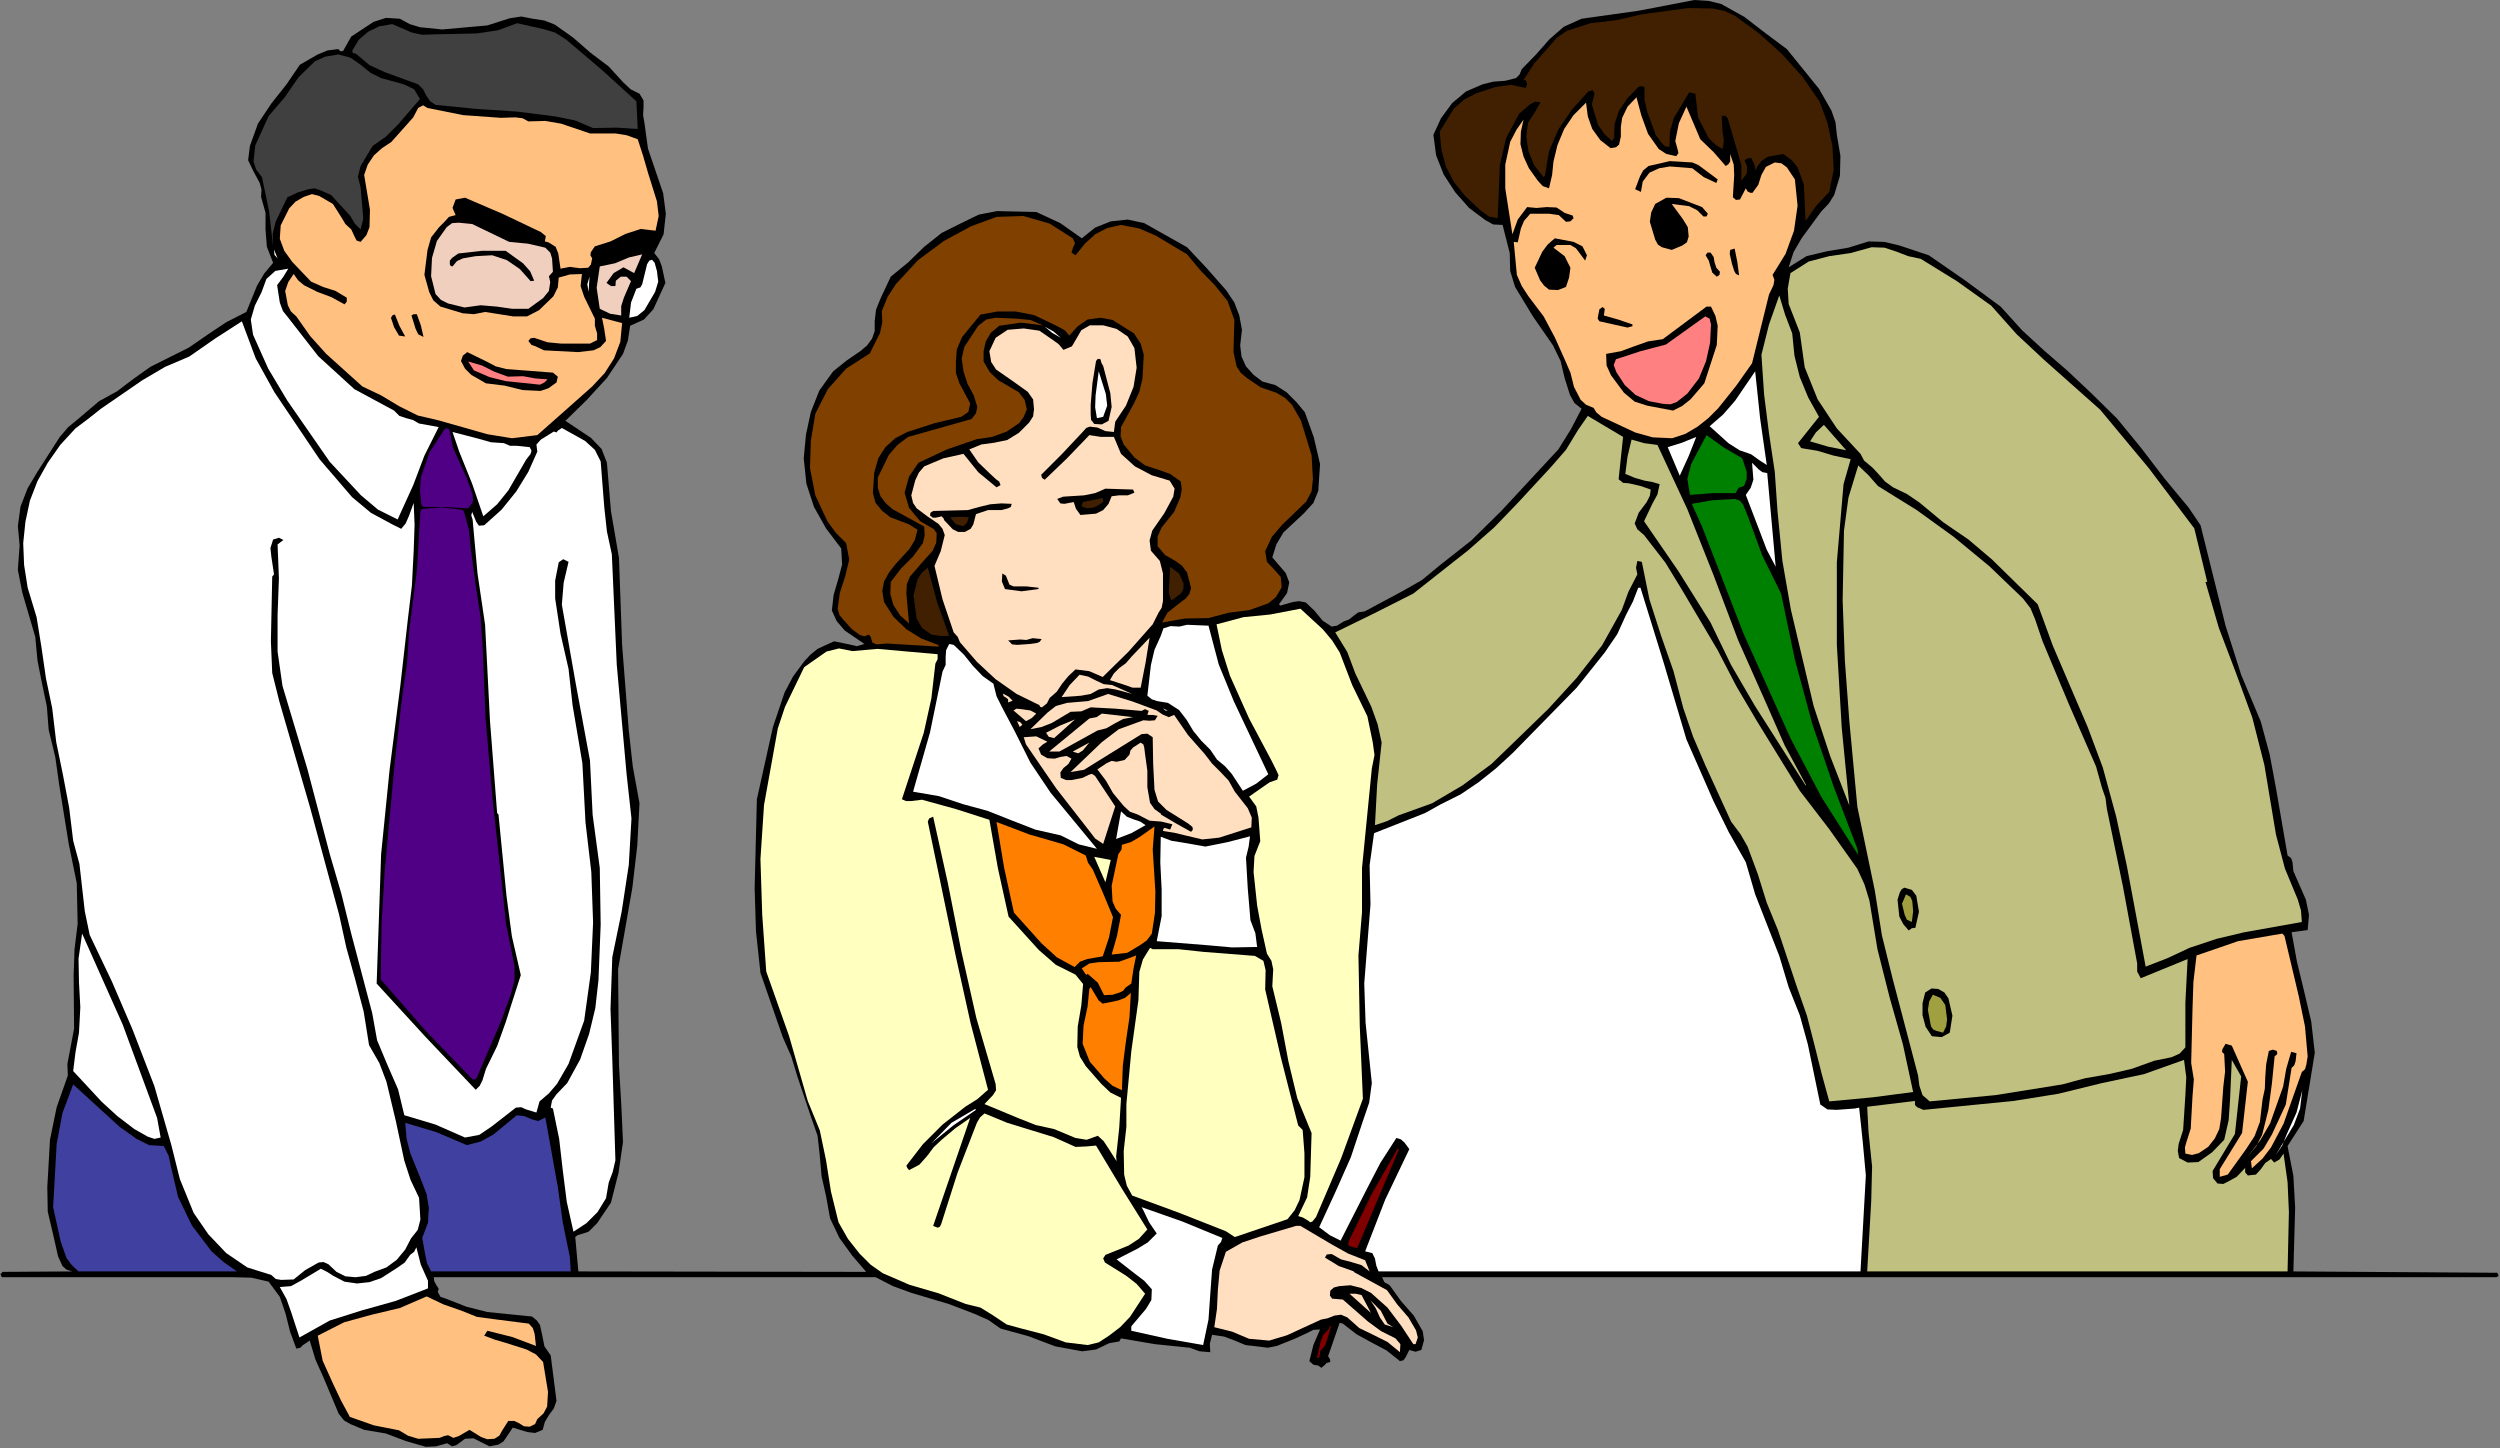 <?xml version="1.0" encoding="UTF-8" standalone="no"?>
<svg
   xmlns:dc="http://purl.org/dc/elements/1.1/"
   xmlns:cc="http://creativecommons.org/ns#"
   xmlns:rdf="http://www.w3.org/1999/02/22-rdf-syntax-ns#"
   xmlns:svg="http://www.w3.org/2000/svg"
   xmlns="http://www.w3.org/2000/svg"
   xmlns:sodipodi="http://sodipodi.sourceforge.net/DTD/sodipodi-0.dtd"
   xmlns:inkscape="http://www.inkscape.org/namespaces/inkscape"
   version="1.0"
   width="142.291mm"
   height="82.423mm"
   id="svg210"
   sodipodi:docname="JBIZ034.WMF">
  <rect width="100%" height="100%" fill="#808080" stroke="none"/>
  <sodipodi:namedview
     pagecolor="#ffffff"
     bordercolor="#666666"
     borderopacity="1"
     objecttolerance="10"
     gridtolerance="10"
     guidetolerance="10"
     inkscape:pageopacity="0"
     inkscape:pageshadow="2"
     inkscape:window-width="640"
     inkscape:window-height="480"
     id="namedview212" />
  <defs
     id="defs6">
    <clipPath
       clipPathUnits="userSpaceOnUse"
       id="clipWmfPath1">
      <path
         d="M 0,0 L 537.696,0 L 537.696,311.424 L 0,311.424 z"
         id="path2" />
    </clipPath>
    <pattern
       id="WMFhbasepattern"
       patternUnits="userSpaceOnUse"
       width="6"
       height="6"
       x="0"
       y="0" />
  </defs>
  <path
     style="fill:#000000;fill-rule:evenodd;fill-opacity:1;stroke:none;"
     clip-path="url(#clipWmfPath1)"
     d="  M 384.384,10.56   L 391.296,19.104   L 393.984,23.808   L 394.848,26.304   L 395.136,28.992   L 395.904,33.504   L 395.808,37.824   L 394.56,41.952   L 393.408,43.776   L 391.776,45.504   L 387.552,51.264   L 385.824,54.24   L 384.768,57.504   L 388.608,55.104   L 393.024,54.048   L 397.632,53.28   L 401.952,51.936   L 405.312,52.032   L 408.576,52.8   L 414.912,54.912   L 422.688,60.288   L 430.368,65.952   L 434.976,71.04   L 439.776,75.456   L 444.768,79.776   L 449.76,84.48   L 455.424,90.048   L 460.608,96.384   L 465.6,102.912   L 470.784,109.152   L 473.376,112.992   L 478.752,134.592   L 482.112,145.152   L 486.336,155.232   L 488.256,162.336   L 489.6,169.536   L 492.096,184.032   L 492.864,184.608   L 493.152,185.472   L 493.344,187.392   L 496.032,193.536   L 496.704,196.8   L 496.416,200.064   L 492.96,200.544   L 494.112,206.88   L 495.648,213.216   L 497.184,219.744   L 497.952,226.464   L 495.552,241.152   L 492.096,246.528   L 493.344,252.96   L 493.728,259.776   L 493.344,273.504   L 537.216,273.792   L 537.504,274.464   L 537.024,274.752   L 297.312,274.752   L 297.792,275.808   L 298.944,276.48   L 301.344,279.84   L 304.128,283.008   L 306.048,286.368   L 306.336,288.288   L 305.76,290.4   L 304.512,290.784   L 303.168,290.4   L 302.4,291.936   L 301.92,292.608   L 301.152,292.8   L 298.272,290.496   L 295.008,288.768   L 291.84,287.04   L 288.864,284.736   L 288.192,284.544   L 285.696,291.744   L 286.08,292.32   L 286.176,292.992   L 285.408,293.184   L 284.832,293.76   L 284.256,294.24   L 283.584,293.76   L 282.528,293.568   L 281.664,292.8   L 282.528,289.344   L 283.968,285.984   L 282.528,286.08   L 281.184,286.752   L 278.496,288   L 274.656,289.536   L 272.736,289.92   L 270.432,289.632   L 267.936,289.344   L 265.632,288.384   L 263.328,287.52   L 260.736,287.136   L 260.256,289.056   L 260.352,290.88   L 258.048,290.688   L 255.936,289.92   L 248.448,289.152   L 241.152,287.904   L 240.768,288.576   L 240.096,288.672   L 238.56,288.96   L 235.776,290.304   L 232.8,290.688   L 227.04,289.632   L 221.184,287.424   L 215.232,285.792   L 212.64,283.968   L 209.856,282.72   L 204.096,280.512   L 196.032,278.112   L 192.096,276.672   L 188.352,274.752   L 93.312,274.752   L 93.408,275.616   L 93.888,276.48   L 94.368,277.248   L 94.176,277.92   L 94.752,278.976   L 95.904,279.36   L 100.32,281.088   L 104.832,282.24   L 114.432,283.2   L 115.488,284.064   L 116.16,285.024   L 116.64,287.232   L 117.12,289.632   L 118.464,291.552   L 119.712,301.344   L 119.136,302.976   L 118.08,304.416   L 117.216,305.856   L 116.736,307.584   L 115.104,308.256   L 113.472,308.064   L 110.304,307.104   L 108.96,309.12   L 108.288,310.08   L 107.232,310.752   L 105.312,311.136   L 103.584,310.272   L 101.856,309.408   L 100.032,309.504   L 98.208,310.848   L 97.248,311.136   L 96.192,310.464   L 93.792,311.136   L 91.584,311.232   L 87.264,309.984   L 82.944,308.352   L 78.336,307.584   L 75.36,306.336   L 74.016,305.568   L 72.864,304.128   L 69.6,296.352   L 67.872,292.512   L 66.624,288.384   L 65.184,289.344   L 64.608,289.92   L 63.744,290.112   L 62.4,286.464   L 61.44,282.624   L 60.192,278.976   L 57.792,275.712   L 54.048,274.848   L 50.016,274.752   L 0.384,274.752   L 0.096,274.08   L 0.576,273.6   L 15.552,273.504   L 14.304,273.12   L 13.44,272.352   L 12.48,270.24   L 11.424,265.536   L 10.272,260.64   L 10.176,255.36   L 10.752,245.184   L 12.192,238.176   L 14.592,231.36   L 14.496,228.864   L 14.976,226.368   L 15.936,221.28   L 15.84,209.856   L 16.032,204.192   L 16.704,198.72   L 16.512,189.984   L 14.784,181.536   L 12.768,169.056   L 11.904,162.912   L 10.464,156.96   L 10.08,151.968   L 9.024,146.976   L 8.064,142.08   L 7.584,136.992   L 4.8,127.488   L 3.84,122.592   L 4.224,117.312   L 3.84,113.184   L 4.416,108.96   L 5.952,105.024   L 8.064,101.472   L 12.864,93.984   L 14.688,91.872   L 16.896,90.048   L 21.312,86.304   L 25.152,84.192   L 28.704,81.504   L 32.352,78.912   L 36.192,76.992   L 40.608,74.784   L 44.64,72   L 48.672,69.312   L 52.992,67.104   L 55.296,61.44   L 56.832,58.848   L 58.752,56.544   L 57.408,53.088   L 57.12,49.44   L 57.12,45.792   L 56.16,42.336   L 56.256,40.8   L 55.872,39.36   L 54.528,36.864   L 53.376,34.464   L 53.76,31.392   L 55.488,26.592   L 58.368,22.272   L 61.632,18.144   L 64.512,13.92   L 68.352,11.712   L 70.464,10.848   L 72.768,10.56   L 73.248,11.04   L 73.824,10.944   L 74.688,9.408   L 75.552,7.872   L 80.352,4.704   L 83.04,3.84   L 86.016,4.032   L 88.128,5.184   L 90.336,5.856   L 95.136,6.336   L 104.832,5.472   L 109.632,3.936   L 112.128,3.552   L 114.624,4.032   L 117.12,4.416   L 119.328,5.28   L 123.264,8.064   L 127.008,11.328   L 130.944,14.304   L 134.016,17.664   L 135.648,19.2   L 137.568,20.16   L 138.432,21.6   L 138.432,23.136   L 138.336,24.768   L 138.624,26.4   L 139.392,31.968   L 141.216,37.344   L 142.656,41.568   L 143.232,45.984   L 142.752,50.4   L 140.736,54.432   L 141.792,55.776   L 142.368,57.312   L 143.136,60.864   L 140.544,66.528   L 138.528,68.736   L 135.552,70.08   L 135.072,73.248   L 134.016,76.128   L 130.56,81.312   L 126.144,86.112   L 121.632,90.528   L 127.104,94.176   L 129.408,96.576   L 130.56,99.552   L 131.424,109.92   L 133.152,120   L 133.824,138.72   L 135.264,157.152   L 136.128,164.928   L 137.568,172.8   L 137.088,181.92   L 136.032,190.944   L 132.96,208.512   L 133.152,229.152   L 133.632,237.312   L 134.016,245.664   L 133.056,252.288   L 131.424,258.72   L 128.448,263.136   L 126.624,264.96   L 124.224,265.728   L 123.744,266.112   L 124.416,273.504   L 186.336,273.6   L 183.36,270.144   L 180.576,266.304   L 178.56,262.08   L 177.696,257.28   L 176.736,253.056   L 176.352,248.64   L 175.872,244.32   L 174.432,240.192   L 171.552,231.648   L 170.208,227.232   L 168.384,223.104   L 163.584,209.28   L 162.624,200.352   L 162.336,191.04   L 162.816,171.936   L 166.272,156.384   L 168.768,148.992   L 170.592,145.536   L 172.992,142.272   L 174.336,140.832   L 175.872,139.584   L 179.424,137.952   L 182.688,138.624   L 184.32,139.008   L 185.952,138.528   L 181.728,135.648   L 180,133.632   L 178.944,131.328   L 179.328,127.968   L 180.288,124.704   L 181.152,121.44   L 180.96,117.984   L 177.696,113.664   L 175.104,109.056   L 173.472,104.064   L 172.896,98.592   L 173.376,93.504   L 174.432,88.608   L 176.256,84   L 179.232,79.872   L 182.112,77.568   L 185.184,75.456   L 186.528,74.304   L 187.584,72.864   L 188.16,71.232   L 188.16,69.12   L 188.448,66.624   L 189.408,64.224   L 191.616,59.52   L 195.36,56.448   L 198.816,53.088   L 202.56,50.112   L 206.784,48   L 210.528,46.176   L 214.464,45.408   L 222.912,45.6   L 228.096,48   L 232.704,51.264   L 235.584,48.96   L 238.944,47.616   L 242.592,47.232   L 246.144,48   L 255.36,53.184   L 259.68,57.792   L 263.808,62.496   L 265.536,65.088   L 266.592,67.872   L 267.168,70.944   L 266.784,74.304   L 267.072,76.704   L 268.032,78.816   L 269.664,80.64   L 271.584,82.08   L 274.368,82.848   L 276.768,84.384   L 278.88,86.496   L 280.704,88.704   L 282.624,94.08   L 283.968,99.84   L 283.584,105.6   L 282.528,108.192   L 280.512,110.4   L 276.096,114.528   L 274.56,117.12   L 273.696,119.904   L 276.576,123.264   L 277.344,125.28   L 276.864,127.584   L 275.136,129.984   L 275.424,130.272   L 278.112,129.504   L 279.456,129.312   L 280.896,129.6   L 282.72,131.328   L 284.544,133.536   L 286.464,134.784   L 287.616,134.592   L 288.96,133.728   L 290.208,133.248   L 291.168,132.48   L 292.224,131.712   L 293.568,131.52   L 301.632,127.2   L 305.856,124.8   L 309.696,121.632   L 316.512,116.256   L 322.944,109.92   L 335.232,96.672   L 337.92,92.352   L 340.224,87.936   L 338.688,86.688   L 337.728,84.96   L 336.576,81.312   L 335.712,77.664   L 334.08,74.304   L 329.76,68.064   L 325.92,61.728   L 324.864,58.272   L 324.768,54.432   L 323.232,48.384   L 321.216,48.288   L 319.488,47.328   L 316.032,44.736   L 313.056,41.376   L 310.56,37.536   L 308.928,33.408   L 308.352,28.992   L 309.984,25.44   L 312.384,22.176   L 315.36,19.68   L 318.912,18.144   L 321.216,17.568   L 323.808,17.376   L 326.112,16.8   L 326.88,16.032   L 327.36,14.88   L 330.432,11.712   L 333.312,8.448   L 336.384,5.76   L 340.224,4.032   L 352.512,2.304   L 364.512,0   L 367.584,0.192   L 370.272,0.864   L 375.264,3.648   L 379.872,7.2   L 384.384,10.56  z "
     id="path8" />
  <path
     style="fill:#402000;fill-rule:evenodd;fill-opacity:1;stroke:none;"
     clip-path="url(#clipWmfPath1)"
     d="  M 373.152,3.36   L 378.432,7.2   L 383.328,11.616   L 387.744,16.512   L 391.392,21.792   L 393.12,26.4   L 394.176,31.392   L 394.464,36.48   L 393.504,41.28   L 390.72,44.256   L 388.416,47.52   L 388.032,39.648   L 386.688,36   L 385.44,34.464   L 383.616,33.12   L 380.352,33.696   L 379.008,34.56   L 377.952,35.904   L 377.664,36.672   L 377.376,35.328   L 376.704,33.984   L 375.936,34.08   L 375.264,34.464   L 375.84,35.808   L 375.744,37.344   L 374.592,38.88   L 374.592,35.52   L 373.632,32.16   L 371.616,25.344   L 371.04,24.864   L 370.368,24.96   L 370.56,28.512   L 370.848,30.24   L 370.56,32.064   L 369.12,31.2   L 367.584,29.76   L 365.28,25.248   L 364.704,20.16   L 363.36,19.872   L 360.096,25.344   L 359.232,28.32   L 359.136,31.584   L 358.176,31.488   L 357.408,30.72   L 356.16,28.992   L 354.336,24   L 353.76,21.408   L 353.76,18.72   L 353.088,18.528   L 352.416,18.72   L 350.112,21.12   L 348.288,23.808   L 347.328,26.688   L 347.232,29.664   L 346.752,30.336   L 345.12,28.8   L 343.776,26.88   L 342.432,22.464   L 342.816,20.928   L 343.008,20.16   L 342.624,19.392   L 341.664,19.68   L 338.112,23.616   L 335.232,27.84   L 333.216,32.544   L 332.352,37.728   L 332.064,38.112   L 330.048,35.616   L 328.8,32.544   L 328.32,29.376   L 328.704,26.4   L 330.144,24.192   L 331.392,21.984   L 330.144,21.888   L 328.992,22.56   L 326.784,24.48   L 324,29.664   L 322.656,35.424   L 322.176,46.944   L 320.256,46.56   L 318.432,45.216   L 315.168,42.144   L 312.768,39.168   L 311.04,35.808   L 310.08,32.256   L 309.696,28.32   L 312.768,23.328   L 314.976,21.408   L 317.568,20.064   L 321.696,18.72   L 324.96,18.24   L 328.224,18.912   L 328.512,18.144   L 328.224,17.28   L 327.744,17.184   L 330.048,13.632   L 333.024,10.272   L 334.848,8.16   L 337.056,6.624   L 342.144,4.992   L 347.808,4.32   L 353.184,3.072   L 363.168,1.728   L 368.352,1.824   L 370.848,2.304   L 373.152,3.36  z "
     id="path10" />
  <path
     style="fill:#404040;fill-rule:evenodd;fill-opacity:1;stroke:none;"
     clip-path="url(#clipWmfPath1)"
     d="  M 121.824,8.544   L 129.408,14.976   L 136.896,21.792   L 137.184,27.744   L 132.576,27.456   L 127.584,27.552   L 123.744,25.92   L 119.52,25.056   L 111.168,24   L 102.432,23.424   L 93.696,22.56   L 92.544,21.792   L 91.68,20.544   L 91.008,19.2   L 89.952,18.144   L 82.848,15.552   L 79.488,14.016   L 76.512,11.52   L 75.936,11.424   L 75.744,10.944   L 77.184,8.544   L 79.2,6.816   L 81.6,5.664   L 84.384,5.184   L 88.608,7.008   L 90.912,7.488   L 93.312,7.392   L 102.528,7.2   L 107.04,6.528   L 111.264,4.992   L 116.832,6.24   L 119.424,7.008   L 121.824,8.544  z "
     id="path12" />
  <path
     style="fill:#404040;fill-rule:evenodd;fill-opacity:1;stroke:none;"
     clip-path="url(#clipWmfPath1)"
     d="  M 81.984,16.8   L 86.88,18.144   L 89.088,19.2   L 90.336,21.312   L 85.632,26.784   L 83.04,29.376   L 80.16,31.392   L 77.568,35.712   L 76.992,38.016   L 77.568,40.32   L 77.952,44.736   L 78.144,47.04   L 77.568,49.344   L 76.32,48.096   L 75.36,46.464   L 71.232,41.952   L 68.832,40.896   L 67.68,40.512   L 66.336,40.704   L 64.128,41.376   L 61.824,42.432   L 59.328,47.616   L 58.656,50.304   L 58.752,52.992   L 57.888,45.408   L 56.352,38.112   L 55.104,36.48   L 54.528,34.752   L 54.912,31.296   L 57.792,24.96   L 61.248,20.928   L 64.224,16.608   L 67.776,13.152   L 69.984,12.192   L 72.768,11.712   L 75.36,12.384   L 77.568,13.92   L 79.68,15.648   L 81.984,16.8  z "
     id="path14" />
  <path
     style="fill:#ffc080;fill-rule:evenodd;fill-opacity:1;stroke:none;"
     clip-path="url(#clipWmfPath1)"
     d="  M 360.576,33.6   L 361.056,32.928   L 360.864,32.064   L 360.384,30.336   L 361.152,26.496   L 362.784,22.944   L 365.76,29.952   L 368.64,32.736   L 371.232,35.712   L 371.808,35.328   L 372.192,34.752   L 372.192,33.12   L 372.96,35.424   L 373.056,37.728   L 372.768,42.432   L 373.44,43.008   L 374.304,42.912   L 375.552,40.512   L 375.936,41.184   L 376.512,41.472   L 376.992,41.472   L 378.24,39.744   L 378.912,37.632   L 379.872,35.904   L 381.792,34.944   L 383.232,35.136   L 384.384,36   L 386.112,38.592   L 386.688,44.256   L 385.92,49.632   L 384.096,54.624   L 381.312,59.136   L 381.696,60.192   L 381.504,61.344   L 380.544,63.36   L 376.896,78.144   L 373.44,83.04   L 369.6,87.84   L 367.488,89.952   L 365.184,91.776   L 362.592,93.312   L 359.712,94.272   L 355.488,94.08   L 351.744,93.024   L 344.544,89.664   L 343.392,88.704   L 342.816,87.744   L 341.184,87.072   L 340.032,86.016   L 338.592,83.232   L 337.824,80.16   L 336.576,77.28   L 334.464,72.576   L 332.064,68.064   L 328.8,63.744   L 327.36,61.536   L 326.304,59.136   L 325.632,52.032   L 326.496,52.128   L 327.168,49.152   L 327.84,47.52   L 329.184,45.984   L 333.312,45.984   L 335.328,46.272   L 336.864,47.712   L 337.824,47.616   L 338.496,46.944   L 338.304,46.368   L 337.728,46.176   L 336.576,45.792   L 334.848,44.64   L 332.736,44.544   L 330.528,44.736   L 328.512,44.544   L 326.496,47.232   L 325.344,50.4   L 323.808,40.512   L 323.808,35.424   L 324.864,30.528   L 326.208,27.936   L 327.744,25.728   L 327.168,28.32   L 327.072,31.008   L 327.744,33.696   L 328.896,36.192   L 330.816,38.88   L 331.872,40.032   L 333.216,40.512   L 333.888,37.632   L 334.176,34.752   L 335.04,31.2   L 336.48,27.744   L 338.496,24.768   L 341.184,22.08   L 341.568,25.056   L 342.528,27.744   L 344.256,30.144   L 346.464,31.872   L 347.616,31.68   L 348.288,31.104   L 348.672,29.376   L 348.672,27.264   L 348.96,25.344   L 350.112,22.944   L 352.032,20.928   L 353.088,24.864   L 354.528,28.8   L 356.832,32.064   L 358.464,33.12   L 360.576,33.6  z "
     id="path16" />
  <path
     style="fill:#ffc080;fill-rule:evenodd;fill-opacity:1;stroke:none;"
     clip-path="url(#clipWmfPath1)"
     d="  M 107.712,25.344   L 110.88,25.248   L 112.416,25.44   L 113.664,26.112   L 117.312,26.016   L 120.672,26.592   L 126.912,28.704   L 132.384,28.704   L 134.784,29.088   L 137.184,29.952   L 138.336,33.504   L 139.392,37.152   L 141.312,43.296   L 141.696,46.464   L 141.024,49.632   L 137.856,49.248   L 134.592,50.304   L 131.328,51.936   L 127.968,52.992   L 127.104,54.24   L 127.008,54.912   L 127.392,55.584   L 127.104,56.928   L 126.528,57.6   L 124.704,57.696   L 122.592,57.408   L 120.576,57.792   L 120.096,54.528   L 119.52,53.088   L 117.984,52.128   L 117.216,51.936   L 117.408,50.784   L 116.352,49.92   L 108.288,46.08   L 100.032,42.528   L 98.016,42.912   L 97.344,44.736   L 98.016,46.272   L 96.576,46.656   L 95.616,47.712   L 94.464,48.864   L 92.736,51.072   L 91.968,53.76   L 91.296,59.136   L 92.352,62.88   L 93.216,64.608   L 94.752,65.952   L 99.552,67.392   L 101.952,67.584   L 104.352,67.104   L 110.4,68.064   L 113.376,68.064   L 115.968,66.72   L 119.04,63.744   L 120,61.824   L 120.192,59.712   L 122.592,59.04   L 125.184,58.944   L 124.896,61.536   L 125.664,63.84   L 127.968,68.544   L 127.968,70.08   L 128.448,71.712   L 128.448,73.152   L 126.912,73.92   L 120.768,73.92   L 117.792,73.632   L 114.912,72.672   L 114.144,72.768   L 113.664,73.344   L 114.336,74.208   L 115.2,74.496   L 117.024,75.36   L 124.32,75.744   L 127.68,75.36   L 129.12,74.688   L 130.368,73.344   L 129.984,70.752   L 129.504,68.352   L 133.824,69.504   L 133.44,73.536   L 132.096,77.088   L 130.08,80.256   L 127.392,83.136   L 121.344,88.512   L 115.584,93.6   L 110.112,94.272   L 104.832,93.408   L 94.368,90.432   L 89.856,89.376   L 85.824,87.36   L 81.984,85.056   L 77.952,83.136   L 70.176,76.128   L 66.72,72.288   L 63.744,68.064   L 62.592,67.008   L 61.92,65.664   L 61.344,62.592   L 62.016,60.672   L 63.168,58.944   L 64.128,60.288   L 65.376,61.344   L 68.256,62.784   L 71.328,63.936   L 74.112,65.472   L 74.592,64.896   L 74.592,64.032   L 72.192,62.592   L 69.504,61.728   L 66.912,60.576   L 64.896,58.464   L 62.88,56.352   L 61.152,53.952   L 60.192,51.36   L 60.384,48.48   L 62.208,44.832   L 63.552,43.392   L 65.376,42.336   L 67.104,41.76   L 68.64,42.144   L 71.616,43.872   L 73.44,46.752   L 74.304,48.192   L 75.552,49.344   L 76.32,50.976   L 76.704,51.744   L 77.568,52.032   L 78.816,50.592   L 79.488,48.864   L 79.584,45.12   L 78.336,37.632   L 79.104,35.424   L 80.448,33.408   L 82.176,31.872   L 84.192,30.528   L 87.36,26.976   L 88.896,25.248   L 89.952,23.232   L 91.008,22.656   L 91.968,23.232   L 99.648,24.768   L 107.712,25.344  z "
     id="path18" />
  <path
     style="fill:#000000;fill-rule:evenodd;fill-opacity:1;stroke:none;"
     clip-path="url(#clipWmfPath1)"
     d="  M 365.376,35.52   L 369.504,38.592   L 369.216,39.36   L 366.528,38.112   L 364.032,36.192   L 359.232,35.808   L 356.928,36.192   L 354.816,37.152   L 353.376,39.072   L 352.992,41.28   L 351.744,40.704   L 352.8,37.92   L 353.472,36.672   L 354.624,35.712   L 359.232,34.656   L 364.032,34.944   L 365.376,35.52  z "
     id="path20" />
  <path
     style="fill:#000000;fill-rule:evenodd;fill-opacity:1;stroke:none;"
     clip-path="url(#clipWmfPath1)"
     d="  M 367.392,45.984   L 367.104,46.56   L 366.432,46.56   L 365.088,45.216   L 363.36,44.352   L 359.616,43.872   L 362.016,47.136   L 363.072,48.864   L 363.264,50.88   L 362.88,52.128   L 361.92,52.8   L 359.616,53.76   L 357.504,53.184   L 356.64,52.608   L 356.064,51.552   L 354.912,47.712   L 355.2,45.696   L 356.064,43.872   L 358.464,42.528   L 361.152,42.624   L 366.144,44.544   L 367.392,45.984  z "
     id="path22" />
  <path
     style="fill:#000000;fill-rule:evenodd;fill-opacity:1;stroke:none;"
     clip-path="url(#clipWmfPath1)"
     d="  M 113.664,49.728   L 114.144,50.208   L 114.336,50.784   L 110.784,50.592   L 107.52,49.152   L 104.352,47.52   L 100.992,46.272   L 99.36,44.928   L 99.552,44.16   L 113.664,49.728  z "
     id="path24" />
  <path
     style="fill:#000000;fill-rule:evenodd;fill-opacity:1;stroke:none;"
     clip-path="url(#clipWmfPath1)"
     d="  M 362.016,50.4   L 361.824,51.168   L 361.344,51.648   L 360.096,52.32   L 358.368,52.128   L 357.216,51.072   L 356.544,47.904   L 357.024,44.928   L 357.984,44.352   L 358.848,44.832   L 360.384,46.464   L 361.536,48.288   L 362.016,50.4  z "
     id="path26" />
  <path
     style="fill:#804000;fill-rule:evenodd;fill-opacity:1;stroke:none;"
     clip-path="url(#clipWmfPath1)"
     d="  M 230.784,51.264   L 231.264,52.32   L 230.784,53.376   L 230.496,54.336   L 231.36,54.912   L 233.376,52.416   L 235.584,50.4   L 238.176,49.056   L 241.152,48.384   L 245.088,49.152   L 248.64,50.688   L 255.36,54.72   L 258.24,58.176   L 261.408,61.44   L 264.096,64.8   L 265.536,68.832   L 265.344,75.744   L 266.016,78.816   L 266.88,80.16   L 268.224,81.312   L 271.2,83.328   L 274.56,84.48   L 276.48,85.632   L 277.92,87.072   L 279.84,90.432   L 282.144,97.92   L 282.432,103.104   L 282.144,105.696   L 280.992,107.904   L 275.808,112.896   L 273.6,115.488   L 272.16,118.56   L 272.544,120.864   L 274.08,122.496   L 275.52,124.128   L 275.712,126.336   L 274.464,128.448   L 272.832,129.792   L 268.8,131.232   L 264.288,131.808   L 259.968,132.96   L 254.88,133.056   L 249.984,133.92   L 251.136,131.808   L 253.056,130.272   L 255.072,128.736   L 255.84,127.776   L 256.224,126.528   L 255.36,123.168   L 254.304,121.728   L 252.864,120.672   L 250.656,119.424   L 249.024,117.504   L 249.024,115.392   L 249.888,113.472   L 252.576,110.112   L 253.92,106.944   L 254.208,105.312   L 254.016,103.584   L 251.712,101.952   L 249.024,100.992   L 246.336,100.128   L 244.032,98.4   L 241.728,95.616   L 241.056,93.888   L 241.152,91.872   L 243.936,86.784   L 245.088,84.288   L 245.76,81.504   L 246.048,76.32   L 245.376,73.92   L 243.936,71.712   L 239.328,68.832   L 236.736,68.352   L 233.952,68.736   L 231.84,70.176   L 230.016,72.192   L 229.152,71.136   L 228,70.464   L 225.696,69.312   L 222.432,67.776   L 218.496,67.008   L 214.56,67.008   L 210.912,67.68   L 206.976,72.48   L 205.824,75.168   L 205.632,77.76   L 205.632,80.256   L 206.4,82.464   L 208.704,86.784   L 208.32,88.608   L 206.784,89.664   L 201.12,91.008   L 195.168,92.928   L 192.576,94.272   L 190.464,96.192   L 188.928,98.592   L 188.064,101.664   L 187.776,106.08   L 188.352,108.192   L 189.792,109.92   L 191.52,111.264   L 193.536,112.032   L 195.552,112.8   L 197.376,113.952   L 196.8,116.16   L 195.648,118.08   L 192.576,121.44   L 191.232,123.168   L 190.176,125.088   L 189.792,127.104   L 190.176,129.504   L 192.192,132.672   L 194.976,135.36   L 198.24,137.376   L 201.792,138.72   L 201.984,139.104   L 190.752,138.432   L 188.544,138.624   L 187.68,138.24   L 187.296,136.992   L 186.912,136.512   L 185.952,136.896   L 184.992,136.608   L 183.264,135.36   L 181.44,133.344   L 180.576,132.288   L 180.192,130.944   L 180.672,127.488   L 181.824,123.936   L 182.688,120.384   L 182.016,116.832   L 179.808,114.624   L 177.984,112.128   L 175.392,106.56   L 174.24,100.704   L 174.432,94.752   L 175.392,88.992   L 178.08,83.712   L 182.016,79.296   L 187.104,76.032   L 189.312,71.616   L 189.792,69.312   L 189.696,66.912   L 190.944,63.84   L 192.768,61.056   L 197.472,55.968   L 203.04,51.84   L 208.896,48.672   L 214.368,46.656   L 220.128,46.464   L 225.792,48.096   L 230.784,51.264  z "
     id="path28" />
  <path
     style="fill:#f0cfbf;fill-rule:evenodd;fill-opacity:1;stroke:none;"
     clip-path="url(#clipWmfPath1)"
     d="  M 109.536,52.032   L 113.568,52.416   L 117.312,53.28   L 118.368,54.336   L 118.752,55.584   L 118.944,58.464   L 118.08,59.424   L 118.368,60.672   L 118.08,62.592   L 116.832,64.128   L 113.664,66.432   L 110.208,66.432   L 106.848,65.952   L 103.392,65.664   L 99.936,66.144   L 96.384,65.28   L 94.848,64.512   L 93.696,63.264   L 92.736,59.424   L 92.928,55.488   L 93.984,51.84   L 96.096,48.864   L 97.248,48   L 98.688,47.904   L 101.568,48.192   L 109.536,52.032  z "
     id="path30" />
  <path
     style="fill:#000000;fill-rule:evenodd;fill-opacity:1;stroke:none;"
     clip-path="url(#clipWmfPath1)"
     d="  M 139.104,50.784   L 138.048,52.608   L 136.128,53.568   L 131.712,55.2   L 130.272,55.488   L 129.696,55.392   L 129.216,54.72   L 129.696,53.952   L 130.56,53.664   L 134.784,52.032   L 139.104,50.784  z "
     id="path32" />
  <path
     style="fill:#000000;fill-rule:evenodd;fill-opacity:1;stroke:none;"
     clip-path="url(#clipWmfPath1)"
     d="  M 341.376,54.912   L 340.992,56.064   L 339.648,54.24   L 338.976,53.376   L 337.824,52.704   L 335.712,52.704   L 334.848,52.704   L 334.176,53.28   L 336.576,55.104   L 337.824,57.6   L 337.536,59.712   L 336.864,61.728   L 335.136,62.4   L 333.216,62.304   L 332.16,61.44   L 331.296,60.288   L 330.144,57.6   L 331.776,54.144   L 332.928,52.608   L 334.464,51.264   L 338.496,52.032   L 340.416,52.992   L 341.376,54.912  z "
     id="path34" />
  <path
     style="fill:#c0c080;fill-rule:evenodd;fill-opacity:1;stroke:none;"
     clip-path="url(#clipWmfPath1)"
     d="  M 413.184,55.68   L 420.96,60.48   L 428.352,65.76   L 433.824,71.904   L 439.68,77.376   L 451.776,88.128   L 462.24,100.704   L 472.032,113.664   L 474.816,125.184   L 474.432,125.184   L 477.312,135.072   L 480.96,144.672   L 484.512,154.368   L 487.104,164.544   L 489.6,179.52   L 491.52,186.816   L 494.304,193.536   L 494.976,195.84   L 495.168,198.336   L 482.784,200.544   L 476.736,201.984   L 470.976,203.904   L 466.272,206.112   L 461.568,207.936   L 457.536,186.336   L 455.232,175.68   L 452.352,165.12   L 449.088,156.384   L 445.344,147.648   L 441.6,138.912   L 438.336,129.984   L 428.544,120.384   L 423.456,116.064   L 417.984,112.32   L 412.896,108.096   L 410.208,106.272   L 407.232,104.832   L 405.504,103.584   L 404.16,102.048   L 402.816,100.608   L 400.992,99.072   L 400.224,97.632   L 395.136,92.16   L 391.008,85.92   L 388.224,79.008   L 387.168,71.52   L 384.768,65.376   L 384.576,62.112   L 385.152,58.752   L 389.088,56.256   L 393.504,55.104   L 398.112,54.432   L 402.624,53.184   L 405.408,53.28   L 408,54.144   L 410.496,55.104   L 413.184,55.68  z "
     id="path36" />
  <path
     style="fill:#000000;fill-rule:evenodd;fill-opacity:1;stroke:none;"
     clip-path="url(#clipWmfPath1)"
     d="  M 373.152,53.472   L 373.728,56.352   L 374.112,59.232   L 373.44,58.944   L 373.056,58.272   L 372.576,56.736   L 372.096,54.624   L 372.192,53.76   L 373.152,53.472  z "
     id="path38" />
  <path
     style="fill:#ffffff;fill-rule:evenodd;fill-opacity:1;stroke:none;"
     clip-path="url(#clipWmfPath1)"
     d="  M 59.712,55.584   L 59.04,54.816   L 58.944,53.664   L 59.712,55.584  z "
     id="path40" />
  <path
     style="fill:#000000;fill-rule:evenodd;fill-opacity:1;stroke:none;"
     clip-path="url(#clipWmfPath1)"
     d="  M 108.768,53.952   L 112.512,56.64   L 114.048,58.368   L 114.912,60.384   L 114.144,60.48   L 111.84,57.888   L 109.056,55.968   L 105.888,54.912   L 102.336,55.104   L 99.552,55.584   L 98.304,56.16   L 97.344,57.312   L 96.96,57.216   L 96.768,56.832   L 96.768,56.064   L 97.248,55.488   L 98.592,54.528   L 103.68,53.952   L 108.768,53.952  z "
     id="path42" />
  <path
     style="fill:#000000;fill-rule:evenodd;fill-opacity:1;stroke:none;"
     clip-path="url(#clipWmfPath1)"
     d="  M 369.984,58.464   L 369.888,59.136   L 369.312,59.52   L 368.352,58.656   L 367.968,57.408   L 367.584,56.064   L 366.912,54.912   L 367.296,54.336   L 367.968,54.336   L 368.64,55.296   L 368.832,56.448   L 369.216,57.6   L 369.984,58.464  z "
     id="path44" />
  <path
     style="fill:#000000;fill-rule:evenodd;fill-opacity:1;stroke:none;"
     clip-path="url(#clipWmfPath1)"
     d="  M 336.384,56.928   L 336.384,59.328   L 336.096,60.384   L 335.136,61.152   L 333.792,61.056   L 332.736,60.384   L 332.544,59.52   L 332.16,59.52   L 332.16,56.832   L 333.216,54.336   L 334.272,54.528   L 335.136,55.2   L 336.384,56.928  z "
     id="path46" />
  <path
     style="fill:#f0cfbf;fill-rule:evenodd;fill-opacity:1;stroke:none;"
     clip-path="url(#clipWmfPath1)"
     d="  M 138.144,54.72   L 136.416,58.752   L 134.112,57.504   L 132,58.752   L 130.464,60.864   L 131.424,61.536   L 132.384,61.536   L 132.48,60.384   L 133.536,59.52   L 134.784,59.52   L 135.744,60.48   L 134.208,64.032   L 133.632,65.856   L 133.632,67.872   L 131.232,67.488   L 129.024,66.432   L 128.352,61.92   L 129.024,57.312   L 132.288,56.64   L 135.264,55.392   L 138.144,54.72  z "
     id="path48" />
  <path
     style="fill:#ffffff;fill-rule:evenodd;fill-opacity:1;stroke:none;"
     clip-path="url(#clipWmfPath1)"
     d="  M 141.312,58.272   L 141.6,60.576   L 140.928,62.784   L 138.624,66.72   L 137.088,67.968   L 135.36,68.352   L 135.744,65.088   L 136.896,62.112   L 137.76,61.824   L 138.144,61.152   L 139.2,56.832   L 139.68,56.064   L 140.256,55.872   L 140.832,56.544   L 141.312,58.272  z "
     id="path50" />
  <path
     style="fill:#ffffff;fill-rule:evenodd;fill-opacity:1;stroke:none;"
     clip-path="url(#clipWmfPath1)"
     d="  M 62.016,57.792   L 60.96,59.52   L 59.616,61.344   L 60.192,65.088   L 60.864,66.912   L 62.016,68.352   L 68.448,76.608   L 76.224,83.712   L 84.768,88.32   L 85.92,89.472   L 87.36,89.952   L 88.8,90.336   L 90.144,91.104   L 94.368,91.872   L 91.296,98.016   L 88.896,104.352   L 85.536,111.744   L 81.312,109.632   L 77.664,106.56   L 70.944,99.36   L 61.824,86.208   L 57.696,79.296   L 54.432,72   L 53.952,68.736   L 54.816,65.76   L 56.256,62.88   L 57.312,60   L 59.232,58.272   L 62.016,57.792  z "
     id="path52" />
  <path
     style="fill:#ffffff;fill-rule:evenodd;fill-opacity:1;stroke:none;"
     clip-path="url(#clipWmfPath1)"
     d="  M 126.624,62.784   L 126.336,61.152   L 126.816,59.52   L 126.624,62.784  z "
     id="path54" />
  <path
     style="fill:#c0c080;fill-rule:evenodd;fill-opacity:1;stroke:none;"
     clip-path="url(#clipWmfPath1)"
     d="  M 385.536,71.712   L 386.016,76.512   L 387.168,81.12   L 388.992,85.536   L 391.296,89.664   L 386.784,95.328   L 387.456,96.384   L 388.512,96.576   L 390.912,96.96   L 394.464,98.016   L 398.112,98.784   L 396.576,104.16   L 395.136,120.96   L 395.136,138.72   L 396.192,156.576   L 397.824,173.28   L 393.696,162.624   L 390.144,151.872   L 385.248,131.136   L 383.424,120.672   L 382.368,109.92   L 381.792,101.568   L 380.544,93.216   L 379.488,84.864   L 378.912,76.32   L 380.544,69.792   L 382.752,63.552   L 384,67.68   L 385.536,71.712  z "
     id="path56" />
  <path
     style="fill:#000000;fill-rule:evenodd;fill-opacity:1;stroke:none;"
     clip-path="url(#clipWmfPath1)"
     d="  M 368.064,65.952   L 369.024,67.968   L 369.504,70.08   L 369.312,74.208   L 366.624,82.464   L 363.648,85.92   L 361.824,87.36   L 359.904,88.32   L 354.336,87.264   L 351.648,86.4   L 349.344,84.48   L 346.56,80.736   L 345.6,78.624   L 345.504,76.128   L 348.672,75.552   L 351.552,74.496   L 354.528,73.44   L 357.696,72.96   L 367.104,65.952   L 368.064,65.952  z "
     id="path58" />
  <path
     style="fill:#000000;fill-rule:evenodd;fill-opacity:1;stroke:none;"
     clip-path="url(#clipWmfPath1)"
     d="  M 345.024,67.872   L 348.096,68.736   L 351.168,69.792   L 351.168,70.176   L 350.784,70.272   L 350.112,70.464   L 344.064,69.12   L 343.68,68.544   L 343.776,67.968   L 344.064,66.528   L 344.736,66.048   L 345.216,66.432   L 345.024,67.872  z "
     id="path60" />
  <path
     style="fill:#000000;fill-rule:evenodd;fill-opacity:1;stroke:none;"
     clip-path="url(#clipWmfPath1)"
     d="  M 87.168,72.384   L 85.824,72.192   L 84.768,70.368   L 84.096,68.352   L 84.48,67.776   L 84.96,67.68   L 85.92,70.08   L 87.168,72.384  z "
     id="path62" />
  <path
     style="fill:#000000;fill-rule:evenodd;fill-opacity:1;stroke:none;"
     clip-path="url(#clipWmfPath1)"
     d="  M 89.664,67.584   L 90.528,69.984   L 91.104,72.48   L 89.952,71.904   L 89.376,70.656   L 88.512,67.872   L 88.992,67.584   L 89.664,67.584  z "
     id="path64" />
  <path
     style="fill:#ff8080;fill-rule:evenodd;fill-opacity:1;stroke:none;"
     clip-path="url(#clipWmfPath1)"
     d="  M 368.064,69.792   L 367.872,73.728   L 367.008,77.664   L 365.472,81.408   L 362.976,84.672   L 360.672,86.496   L 359.328,86.976   L 357.792,86.88   L 354.72,86.304   L 351.84,84.96   L 349.536,82.848   L 347.712,80.064   L 347.136,78.528   L 347.616,77.28   L 352.896,75.552   L 358.368,74.112   L 366.816,68.064   L 367.776,68.544   L 368.064,69.792  z "
     id="path66" />
  <path
     style="fill:#804000;fill-rule:evenodd;fill-opacity:1;stroke:none;"
     clip-path="url(#clipWmfPath1)"
     d="  M 224.352,69.984   L 219.552,69.408   L 214.944,70.08   L 213.12,71.616   L 212.064,73.44   L 211.584,75.552   L 211.584,77.76   L 212.928,80.064   L 214.752,81.792   L 219.168,84.384   L 220.416,86.016   L 220.896,88.032   L 220.224,89.664   L 219.264,91.008   L 216.576,92.832   L 213.408,93.984   L 210.144,94.464   L 203.712,96.672   L 197.568,99.552   L 195.552,102.528   L 194.592,105.984   L 195.552,109.248   L 197.952,112.128   L 199.968,113.28   L 200.928,113.856   L 201.504,114.72   L 201.408,116.736   L 200.64,118.464   L 198.144,121.248   L 195.744,124.032   L 195.072,125.664   L 194.976,127.68   L 195.552,134.112   L 193.632,132.384   L 192.192,130.176   L 191.52,127.776   L 191.616,125.184   L 193.824,122.304   L 196.416,119.712   L 198.528,116.832   L 198.912,115.2   L 198.816,113.28   L 192,109.536   L 190.56,108.288   L 189.408,106.752   L 188.832,104.928   L 188.832,102.72   L 191.232,97.824   L 193.056,95.712   L 195.36,93.984   L 208.992,90.144   L 209.952,88.896   L 210.24,87.552   L 209.472,85.056   L 208.128,82.56   L 207.264,79.872   L 206.88,77.088   L 207.456,74.592   L 210.432,70.08   L 212.16,68.736   L 214.176,68.352   L 218.592,68.544   L 221.664,68.832   L 224.352,69.984  z "
     id="path68" />
  <path
     style="fill:#ffffff;fill-rule:evenodd;fill-opacity:1;stroke:none;"
     clip-path="url(#clipWmfPath1)"
     d="  M 68.736,98.784   L 75.744,106.944   L 79.776,110.304   L 84.384,112.8   L 86.304,113.76   L 87.264,112.608   L 87.936,111.072   L 88.992,108.192   L 89.184,112.896   L 88.992,118.464   L 88.608,125.952   L 87.744,133.152   L 86.112,147.552   L 83.808,165.6   L 81.984,183.744   L 81.024,211.584   L 91.584,223.104   L 102.336,234.432   L 103.2,233.568   L 103.776,232.416   L 104.544,229.92   L 106.944,225.024   L 108.768,219.936   L 112.032,209.76   L 110.112,201.408   L 108.96,192.768   L 107.232,175.2   L 106.944,174.912   L 105.408,155.136   L 104.352,134.4   L 102.72,123.36   L 101.664,111.744   L 101.376,110.88   L 101.568,110.112   L 102.432,112.224   L 103.008,113.088   L 104.16,112.992   L 107.904,109.632   L 111.072,105.696   L 113.664,101.472   L 115.584,97.152   L 115.392,95.616   L 116.352,94.56   L 119.136,92.832   L 119.712,93.024   L 120,92.64   L 120.864,92.064   L 125.856,94.848   L 127.968,96.768   L 129.216,99.264   L 129.984,109.056   L 130.56,114.336   L 131.616,119.232   L 132.672,142.944   L 134.784,166.464   L 135.84,176.064   L 135.264,186.048   L 133.728,196.128   L 131.712,205.92   L 131.328,217.056   L 131.712,227.808   L 132.384,249.6   L 131.808,252.096   L 130.944,254.4   L 130.368,257.76   L 128.544,260.736   L 126.144,263.136   L 123.36,264.96   L 121.92,258.528   L 121.056,251.712   L 120.288,244.992   L 118.944,238.464   L 118.464,238.272   L 118.752,236.736   L 119.712,235.392   L 122.016,232.992   L 124.8,227.904   L 126.72,222.432   L 128.064,216.864   L 128.736,210.912   L 129.216,198.912   L 129.024,186.72   L 127.488,175.296   L 126.912,163.584   L 123.84,146.976   L 120.864,130.08   L 121.248,125.376   L 122.304,120.864   L 121.152,120.288   L 120.192,120.96   L 119.424,124.896   L 119.424,128.736   L 120.576,136.32   L 122.304,143.904   L 123.168,151.68   L 125.28,164.16   L 125.952,176.928   L 127.2,187.584   L 127.584,198.432   L 127.104,209.184   L 125.664,219.552   L 122.304,228.864   L 119.808,233.184   L 118.08,235.2   L 116.064,236.928   L 115.392,239.328   L 113.184,238.656   L 112.128,238.176   L 110.976,238.272   L 105.792,242.304   L 103.104,244.128   L 100.032,244.704   L 93.696,241.92   L 86.976,239.904   L 85.632,234.336   L 83.328,229.056   L 81.12,223.776   L 80.064,217.92   L 75.552,200.832   L 73.44,192.288   L 70.944,183.744   L 66.144,165.504   L 60.768,147.552   L 59.712,140.16   L 59.712,132.288   L 60,124.416   L 59.712,117.12   L 60.96,116.16   L 60,115.68   L 58.752,116.064   L 58.176,117.888   L 58.368,119.712   L 58.944,123.552   L 58.56,124.032   L 58.272,137.952   L 58.56,144.768   L 60.096,150.912   L 66.72,173.76   L 72.96,196.8   L 74.496,203.808   L 76.416,210.72   L 78.24,217.632   L 79.392,224.832   L 81.6,228.672   L 83.136,232.704   L 85.152,241.152   L 86.976,249.696   L 88.32,253.824   L 90.144,257.664   L 90.432,262.368   L 89.856,264.576   L 88.416,266.4   L 87.168,268.8   L 85.344,271.008   L 83.136,272.64   L 80.544,273.6   L 78.72,274.464   L 76.512,274.752   L 74.304,274.56   L 72.384,273.6   L 70.656,271.968   L 69.6,271.488   L 68.544,271.584   L 65.664,273.216   L 63.168,275.232   L 60.48,275.328   L 59.328,275.136   L 58.368,274.272   L 53.184,272.64   L 48.672,269.568   L 44.832,265.536   L 41.664,260.928   L 38.688,253.632   L 36.864,246.336   L 33.216,233.664   L 28.512,221.472   L 24.096,211.2   L 19.296,201.12   L 18.24,196.032   L 17.664,190.944   L 17.088,185.856   L 15.744,180.864   L 14.88,173.76   L 13.536,166.656   L 12.096,159.648   L 11.232,152.352   L 9.888,145.92   L 8.928,139.296   L 7.872,132.768   L 5.952,126.432   L 5.184,121.536   L 4.992,116.832   L 5.472,112.224   L 6.432,107.712   L 8.064,103.488   L 10.272,99.552   L 12.96,95.712   L 16.224,92.16   L 18.912,90.144   L 21.696,87.936   L 30.624,81.792   L 35.52,78.912   L 40.704,76.704   L 46.368,72.768   L 52.032,69.12   L 55.008,77.088   L 59.04,84.384   L 68.736,98.784  z "
     id="path70" />
  <path
     style="fill:#ffdfbf;fill-rule:evenodd;fill-opacity:1;stroke:none;"
     clip-path="url(#clipWmfPath1)"
     d="  M 244.032,74.88   L 244.512,79.104   L 243.84,83.232   L 242.208,87.264   L 239.904,90.72   L 239.616,92.928   L 237.792,92.736   L 236.064,91.968   L 234.432,91.776   L 233.664,92.064   L 232.896,92.928   L 228.384,97.728   L 223.968,102.144   L 224.16,102.816   L 224.736,103.2   L 229.536,98.592   L 234.336,93.6   L 236.832,93.984   L 239.616,93.984   L 241.152,97.632   L 244.128,100.32   L 247.776,102.24   L 251.616,103.392   L 252.672,105.12   L 252.384,106.848   L 250.464,110.4   L 247.872,114.144   L 247.296,116.256   L 247.584,118.464   L 249.504,120.672   L 250.176,123.36   L 250.176,129.312   L 249.888,130.752   L 249.216,131.808   L 247.968,134.304   L 242.784,140.16   L 237.216,145.632   L 234.336,144.384   L 231.36,144   L 229.824,145.44   L 228.48,147.072   L 227.328,148.8   L 225.792,150.144   L 225.216,151.296   L 224.16,152.16   L 223.776,152.064   L 223.584,151.68   L 218.688,149.28   L 214.176,146.112   L 210.144,142.368   L 206.496,138.144   L 206.016,136.992   L 205.152,136.032   L 202.752,128.928   L 201.024,121.728   L 202.368,118.56   L 203.232,115.104   L 202.752,113.76   L 201.888,112.704   L 199.488,111.072   L 197.184,109.344   L 196.416,108.192   L 196.032,106.56   L 196.896,103.296   L 197.664,101.664   L 198.816,100.32   L 202.944,98.592   L 207.264,97.632   L 210.432,101.568   L 214.368,104.832   L 215.232,104.352   L 214.944,103.584   L 214.272,103.104   L 213.024,101.952   L 210.432,99.456   L 208.512,96.672   L 211.104,95.616   L 213.888,95.232   L 216.672,94.656   L 219.168,93.12   L 221.376,90.912   L 222.24,89.568   L 222.432,88.032   L 222.24,85.92   L 221.088,84.288   L 217.728,81.888   L 214.272,79.488   L 213.216,77.856   L 212.832,75.552   L 214.176,72.672   L 216.768,70.944   L 220.224,70.656   L 223.584,71.136   L 226.368,73.056   L 227.712,74.016   L 228.768,75.264   L 230.592,74.496   L 231.552,72.864   L 232.608,71.04   L 234.432,69.984   L 237.312,69.984   L 240.192,70.752   L 242.592,72.384   L 244.032,74.88  z "
     id="path72" />
  <path
     style="fill:#ffffff;fill-rule:evenodd;fill-opacity:1;stroke:none;"
     clip-path="url(#clipWmfPath1)"
     d="  M 228.192,72.672   L 226.368,71.616   L 224.736,70.272   L 226.656,71.328   L 228.192,72.672  z "
     id="path74" />
  <path
     style="fill:#000000;fill-rule:evenodd;fill-opacity:1;stroke:none;"
     clip-path="url(#clipWmfPath1)"
     d="  M 108.96,79.392   L 113.952,79.776   L 118.944,80.16   L 120,81.024   L 119.712,82.272   L 117.984,83.52   L 116.256,84.096   L 112.416,83.904   L 108.48,82.944   L 104.544,82.464   L 101.376,80.64   L 100.032,79.296   L 99.168,77.664   L 99.552,76.512   L 100.512,75.744   L 104.64,77.76   L 106.656,78.816   L 108.96,79.392  z "
     id="path76" />
  <path
     style="fill:#000000;fill-rule:evenodd;fill-opacity:1;stroke:none;"
     clip-path="url(#clipWmfPath1)"
     d="  M 236.736,77.28   L 236.928,78.048   L 237.312,78.72   L 238.848,84.576   L 239.136,87.552   L 238.464,90.528   L 237.024,91.296   L 235.392,91.2   L 234.72,90.336   L 234.624,89.184   L 234.624,87.072   L 235.008,82.368   L 235.776,77.664   L 236.16,77.184   L 236.736,77.28  z "
     id="path78" />
  <path
     style="fill:#ff8080;fill-rule:evenodd;fill-opacity:1;stroke:none;"
     clip-path="url(#clipWmfPath1)"
     d="  M 112.512,80.928   L 115.2,81.408   L 117.792,81.6   L 117.12,82.272   L 116.16,82.752   L 108.768,81.984   L 105.312,81.12   L 101.952,79.68   L 100.704,77.76   L 103.68,78.624   L 106.368,79.968   L 109.248,81.024   L 112.512,80.928  z "
     id="path80" />
  <path
     style="fill:#ffffff;fill-rule:evenodd;fill-opacity:1;stroke:none;"
     clip-path="url(#clipWmfPath1)"
     d="  M 237.312,89.664   L 235.968,89.952   L 235.584,87.648   L 235.68,85.056   L 236.352,79.872   L 237.888,84.768   L 238.176,87.264   L 237.312,89.664  z "
     id="path82" />
  <path
     style="fill:#ffffff;fill-rule:evenodd;fill-opacity:1;stroke:none;"
     clip-path="url(#clipWmfPath1)"
     d="  M 380.064,100.032   L 378.432,98.976   L 376.704,97.728   L 374.208,96.864   L 371.808,95.328   L 367.776,91.68   L 370.656,89.184   L 373.248,86.208   L 377.568,79.872   L 378.624,89.952   L 380.064,100.032  z "
     id="path84" />
  <path
     style="fill:#c0c080;fill-rule:evenodd;fill-opacity:1;stroke:none;"
     clip-path="url(#clipWmfPath1)"
     d="  M 349.152,93.984   L 348.192,103.104   L 349.152,103.872   L 350.4,103.968   L 352.896,104.544   L 355.104,105.312   L 354.912,106.656   L 354.24,108   L 352.512,110.304   L 351.648,112.608   L 352.224,113.856   L 353.664,115.104   L 358.272,121.056   L 362.016,127.2   L 369.504,139.872   L 373.536,147.648   L 377.952,155.136   L 387.168,170.112   L 393.504,178.368   L 399.552,186.912   L 401.088,190.272   L 402.144,193.728   L 403.872,204.192   L 406.464,214.464   L 409.344,224.64   L 411.552,234.912   L 402.72,236.064   L 393.504,236.928   L 391.872,230.976   L 390.336,224.832   L 388.704,218.496   L 386.592,212.448   L 382.464,200.064   L 380.064,194.208   L 378.144,188.064   L 375.936,182.112   L 374.4,179.424   L 372.384,176.736   L 366.816,164.544   L 364.224,158.496   L 362.112,152.352   L 360,144.384   L 357.312,136.704   L 354.816,128.928   L 353.184,120.864   L 352.224,120.672   L 351.936,122.112   L 352.224,123.552   L 350.304,127.296   L 348.864,131.232   L 344.64,138.816   L 339.168,145.824   L 333.12,152.448   L 326.496,158.88   L 320.832,164.352   L 314.592,168.96   L 308.064,172.8   L 300.864,175.392   L 298.368,176.64   L 295.776,177.504   L 296.256,168.672   L 297.216,159.744   L 296.352,155.808   L 295.008,152.064   L 291.552,144.864   L 289.824,140.256   L 287.232,136.032   L 295.68,131.904   L 304.032,127.68   L 315.84,118.368   L 321.408,113.472   L 326.496,108.192   L 333.6,100.512   L 336.864,96.768   L 339.552,92.352   L 341.568,89.472   L 349.152,93.984  z "
     id="path86" />
  <path
     style="fill:#c0c080;fill-rule:evenodd;fill-opacity:1;stroke:none;"
     clip-path="url(#clipWmfPath1)"
     d="  M 397.152,96.864   L 393.312,96.096   L 389.376,94.944   L 390.624,93.024   L 392.352,91.392   L 397.152,96.864  z "
     id="path88" />
  <path
     style="fill:#4f0085;fill-rule:evenodd;fill-opacity:1;stroke:#4f0085;stroke-width:1.344px;stroke-linecap:round;stroke-linejoin:round;stroke-miterlimit:4;stroke-dasharray:none;stroke-opacity:1;"
     clip-path="url(#clipWmfPath1)"
     d="  M 100.992,106.464   L 101.088,107.712   L 100.416,108.672   L 95.712,108.384   L 91.296,108.384   L 91.008,105.6   L 91.2,102.816   L 93.024,97.536   L 96.096,92.832   L 96.768,96.384   L 98.208,99.648   L 99.744,103.008   L 100.992,106.464  z "
     id="path90" />
  <path
     style="fill:#ffffff;fill-rule:evenodd;fill-opacity:1;stroke:none;"
     clip-path="url(#clipWmfPath1)"
     d="  M 108.384,95.328   L 109.728,95.904   L 111.168,95.904   L 113.952,96.192   L 114.336,96.96   L 114.144,97.632   L 113.184,98.88   L 109.344,105.504   L 106.944,108.48   L 103.968,111.072   L 101.568,104.064   L 98.784,97.152   L 97.344,92.928   L 102.912,94.368   L 105.6,95.136   L 108.384,95.328  z "
     id="path92" />
  <path
     style="fill:#008000;fill-rule:evenodd;fill-opacity:1;stroke:none;"
     clip-path="url(#clipWmfPath1)"
     d="  M 374.784,98.592   L 375.744,101.472   L 375.744,103.008   L 375.168,104.544   L 374.016,104.928   L 373.344,106.08   L 368.448,106.08   L 363.552,106.464   L 362.976,103.008   L 363.84,99.744   L 367.104,93.6   L 370.848,96.288   L 374.784,98.592  z "
     id="path94" />
  <path
     style="fill:#ffffff;fill-rule:evenodd;fill-opacity:1;stroke:none;"
     clip-path="url(#clipWmfPath1)"
     d="  M 361.344,102.336   L 358.752,96.192   L 361.824,95.232   L 364.896,93.984   L 363.264,98.112   L 361.344,102.336  z "
     id="path96" />
  <path
     style="fill:#c0c080;fill-rule:evenodd;fill-opacity:1;stroke:none;"
     clip-path="url(#clipWmfPath1)"
     d="  M 356.544,95.712   L 362.976,109.536   L 368.544,123.552   L 373.92,137.76   L 380.064,151.584   L 383.904,160.32   L 388.512,168.864   L 388.416,168.96   L 377.472,151.776   L 372.384,143.04   L 367.968,133.92   L 361.056,122.88   L 353.664,112.128   L 355.488,108.288   L 356.544,106.368   L 357.024,104.16   L 355.392,103.68   L 353.76,103.392   L 351.744,102.816   L 349.632,101.952   L 350.112,98.208   L 350.976,94.56   L 353.664,95.328   L 356.544,95.712  z "
     id="path98" />
  <path
     style="fill:#ffffff;fill-rule:evenodd;fill-opacity:1;stroke:none;"
     clip-path="url(#clipWmfPath1)"
     d="  M 380.16,101.76   L 381.984,121.92   L 380.064,118.272   L 378.528,114.24   L 375.552,106.464   L 376.608,104.928   L 377.184,103.2   L 376.896,99.552   L 378.336,100.992   L 379.104,101.568   L 380.16,101.76  z "
     id="path100" />
  <path
     style="fill:#c0c080;fill-rule:evenodd;fill-opacity:1;stroke:none;"
     clip-path="url(#clipWmfPath1)"
     d="  M 403.968,104.544   L 412.32,109.728   L 420.288,115.488   L 427.968,121.824   L 435.168,128.736   L 436.8,130.848   L 437.76,133.152   L 439.392,137.952   L 445.056,151.488   L 450.912,164.928   L 452.16,169.44   L 452.928,171.648   L 453.216,173.952   L 456.672,190.656   L 459.744,207.264   L 459.744,208.992   L 460.512,210.432   L 470.592,206.304   L 470.112,215.712   L 470.112,225.312   L 468.864,226.656   L 467.136,227.424   L 463.392,228.192   L 458.592,229.92   L 453.6,231.072   L 448.608,231.936   L 443.616,233.28   L 429.216,235.584   L 415.104,236.928   L 413.568,235.584   L 412.896,233.568   L 412.608,231.36   L 412.032,229.152   L 407.136,210.528   L 404.832,201.216   L 403.296,191.52   L 399.552,173.568   L 397.824,155.136   L 396.864,142.176   L 396.384,129.12   L 396.672,114.144   L 397.632,107.04   L 399.744,100.128   L 401.952,102.24   L 403.968,104.544  z "
     id="path102" />
  <path
     style="fill:#000000;fill-rule:evenodd;fill-opacity:1;stroke:none;"
     clip-path="url(#clipWmfPath1)"
     d="  M 243.744,105.312   L 244.032,105.984   L 242.592,106.56   L 240.672,106.56   L 239.136,106.752   L 238.464,108.384   L 237.312,109.728   L 235.776,110.496   L 232.416,110.784   L 231.456,109.44   L 230.976,108   L 228.96,108.384   L 228.096,108.288   L 227.424,107.328   L 228.672,106.848   L 230.112,106.752   L 233.184,106.56   L 235.584,106.08   L 237.792,105.12   L 243.744,105.312  z "
     id="path104" />
  <path
     style="fill:#402000;fill-rule:evenodd;fill-opacity:1;stroke:none;"
     clip-path="url(#clipWmfPath1)"
     d="  M 237.216,107.136   L 237.312,107.904   L 236.736,108.384   L 235.392,109.152   L 233.952,109.344   L 232.704,108.96   L 232.896,108   L 237.216,107.136  z "
     id="path106" />
  <path
     style="fill:#008000;fill-rule:evenodd;fill-opacity:1;stroke:none;"
     clip-path="url(#clipWmfPath1)"
     d="  M 375.936,110.88   L 379.104,119.52   L 383.136,127.68   L 386.112,141.888   L 389.856,155.712   L 394.464,169.248   L 399.552,182.592   L 399.744,183.936   L 391.872,171.552   L 385.152,158.784   L 375.072,136.32   L 366.144,113.28   L 363.936,108.384   L 368.352,107.616   L 373.152,107.328   L 374.304,107.712   L 374.976,108.576   L 375.936,110.88  z "
     id="path108" />
  <path
     style="fill:#000000;fill-rule:evenodd;fill-opacity:1;stroke:none;"
     clip-path="url(#clipWmfPath1)"
     d="  M 217.632,108.384   L 217.44,109.056   L 216.864,109.344   L 215.424,109.728   L 212.544,109.728   L 209.952,110.592   L 209.376,112.8   L 208.8,113.76   L 207.552,114.432   L 206.112,114.432   L 204.96,113.856   L 203.136,111.936   L 202.944,111.456   L 202.56,111.072   L 201.312,111.36   L 200.64,111.36   L 200.064,110.88   L 200.16,110.304   L 200.736,109.92   L 208.224,109.728   L 210.624,109.056   L 213.024,108.48   L 215.424,108.288   L 217.632,108.384  z "
     id="path110" />
  <path
     style="fill:#4f0085;fill-rule:evenodd;fill-opacity:1;stroke:#4f0085;stroke-width:1.344px;stroke-linecap:round;stroke-linejoin:round;stroke-miterlimit:4;stroke-dasharray:none;stroke-opacity:1;"
     clip-path="url(#clipWmfPath1)"
     d="  M 99.168,110.304   L 100.224,114.144   L 100.608,118.08   L 101.664,125.952   L 102.72,132.864   L 103.2,140.064   L 103.776,154.464   L 105.312,172.224   L 107.232,189.6   L 108.192,198.816   L 110.016,207.936   L 110.016,210.816   L 109.248,213.696   L 107.232,219.264   L 101.952,231.552   L 91.968,221.184   L 82.56,210.432   L 82.752,198.816   L 83.424,187.392   L 85.536,164.544   L 87.168,149.952   L 88.224,142.752   L 88.704,135.552   L 90.336,122.88   L 91.104,110.112   L 95.136,109.824   L 99.168,110.304  z "
     id="path112" />
  <path
     style="fill:#402000;fill-rule:evenodd;fill-opacity:1;stroke:none;"
     clip-path="url(#clipWmfPath1)"
     d="  M 208.416,111.264   L 208.032,112.416   L 207.264,113.184   L 205.632,112.8   L 204.576,111.552   L 204.576,111.264   L 206.592,111.168   L 208.416,111.264  z "
     id="path114" />
  <path
     style="fill:#402000;fill-rule:evenodd;fill-opacity:1;stroke:none;"
     clip-path="url(#clipWmfPath1)"
     d="  M 254.592,125.472   L 254.592,126.624   L 254.112,127.584   L 252.384,128.928   L 251.904,129.12   L 251.424,127.392   L 251.52,125.568   L 251.712,121.92   L 253.632,123.36   L 254.592,125.472  z "
     id="path116" />
  <path
     style="fill:#402000;fill-rule:evenodd;fill-opacity:1;stroke:none;"
     clip-path="url(#clipWmfPath1)"
     d="  M 204.192,136.8   L 202.272,136.8   L 200.352,136.512   L 198.336,135.072   L 197.184,133.056   L 196.512,128.064   L 197.376,124.704   L 198.24,123.264   L 199.584,122.112   L 201.6,129.6   L 204.192,136.8  z "
     id="path118" />
  <path
     style="fill:#000000;fill-rule:evenodd;fill-opacity:1;stroke:none;"
     clip-path="url(#clipWmfPath1)"
     d="  M 218.016,126.144   L 220.8,126.144   L 223.392,126.432   L 223.392,126.72   L 219.744,127.2   L 216.192,126.72   L 215.52,125.088   L 215.616,123.36   L 216.384,123.84   L 216.768,124.8   L 217.152,125.76   L 218.016,126.144  z "
     id="path120" />
  <path
     style="fill:#ffffff;fill-rule:evenodd;fill-opacity:1;stroke:none;"
     clip-path="url(#clipWmfPath1)"
     d="  M 352.896,126.432   L 357.888,142.56   L 362.784,159.072   L 368.64,172.416   L 371.904,179.04   L 375.552,185.472   L 377.568,192.384   L 380.16,199.008   L 382.752,205.632   L 384.768,212.352   L 387.168,218.4   L 388.896,224.64   L 391.584,237.6   L 393.12,238.656   L 395.04,238.752   L 398.976,238.464   L 399.936,238.272   L 400.704,245.568   L 401.376,252.864   L 400.224,273.504   L 296.544,273.504   L 296.064,272.256   L 295.776,270.72   L 295.2,269.568   L 293.664,269.184   L 297.984,258.048   L 303.168,247.2   L 302.112,245.76   L 301.344,245.088   L 300.384,244.8   L 296.928,250.176   L 294.048,255.744   L 288.384,266.88   L 286.08,265.728   L 283.776,264   L 287.232,256.512   L 290.592,248.928   L 293.184,241.152   L 294.528,237.216   L 295.104,232.992   L 293.76,220.032   L 293.472,211.584   L 294.144,203.04   L 294.816,194.592   L 294.624,186.144   L 295.584,179.232   L 302.88,176.352   L 306.528,174.912   L 309.984,172.992   L 314.208,170.88   L 318.048,168.288   L 321.792,165.312   L 325.344,162.048   L 339.168,147.936   L 345.216,140.352   L 347.904,136.416   L 349.824,132.192   L 351.264,129.408   L 352.416,126.432   L 352.896,126.432  z "
     id="path122" />
  <path
     style="fill:#ffffbf;fill-rule:evenodd;fill-opacity:1;stroke:none;"
     clip-path="url(#clipWmfPath1)"
     d="  M 279.744,130.944   L 284.544,135.36   L 286.56,137.76   L 288.192,140.352   L 290.88,147.36   L 294.144,154.08   L 295.296,159.648   L 295.68,162.432   L 295.104,165.312   L 292.992,186.72   L 292.992,196.224   L 292.224,205.536   L 292.512,220.8   L 293.184,236.352   L 288.48,249.216   L 283.104,261.792   L 282.336,262.752   L 281.856,262.944   L 281.376,262.56   L 280.224,261.888   L 279.264,261.6   L 281.184,257.568   L 281.856,253.152   L 282.144,243.744   L 279.072,236.256   L 277.152,228.288   L 275.616,220.128   L 273.696,212.16   L 273.888,208.512   L 273.504,206.688   L 272.544,205.152   L 271.392,199.968   L 270.432,194.784   L 269.664,187.584   L 269.856,184.128   L 271.104,180.96   L 270.72,175.872   L 270.24,173.472   L 268.704,171.36   L 271.584,169.344   L 273.12,168.288   L 274.752,167.712   L 275.04,166.752   L 274.56,165.696   L 273.504,163.584   L 268.704,154.56   L 264.576,145.344   L 262.848,139.872   L 261.696,134.304   L 267.456,132.768   L 273.216,132.192   L 279.744,130.944  z "
     id="path124" />
  <path
     style="fill:#ffffff;fill-rule:evenodd;fill-opacity:1;stroke:none;"
     clip-path="url(#clipWmfPath1)"
     d="  M 259.968,134.592   L 262.176,142.944   L 265.44,150.912   L 272.832,166.56   L 270.24,168.576   L 267.36,170.112   L 264.96,166.464   L 263.52,164.832   L 261.792,163.392   L 260.352,161.28   L 258.432,159.36   L 256.704,157.248   L 255.264,154.848   L 253.632,152.736   L 251.232,151.2   L 248.928,150.816   L 247.776,150.432   L 246.816,149.664   L 247.584,143.04   L 248.352,139.776   L 249.696,136.8   L 250.272,135.168   L 251.808,134.688   L 253.728,134.784   L 255.36,134.4   L 259.968,134.592  z "
     id="path126" />
  <path
     style="fill:#ffdfbf;fill-rule:evenodd;fill-opacity:1;stroke:none;"
     clip-path="url(#clipWmfPath1)"
     d="  M 245.376,147.936   L 243.648,147.936   L 242.016,147.36   L 238.752,146.304   L 239.616,144.864   L 240.768,143.712   L 242.208,142.656   L 243.36,141.312   L 247.296,137.184   L 246.432,142.56   L 245.376,147.936  z "
     id="path128" />
  <path
     style="fill:#000000;fill-rule:evenodd;fill-opacity:1;stroke:none;"
     clip-path="url(#clipWmfPath1)"
     d="  M 224.064,137.472   L 223.68,138.048   L 223.008,138.336   L 221.568,138.528   L 218.88,138.72   L 217.728,138.624   L 216.864,137.76   L 219.456,137.568   L 220.8,137.664   L 222.144,137.28   L 224.064,137.472  z "
     id="path130" />
  <path
     style="fill:#ffffff;fill-rule:evenodd;fill-opacity:1;stroke:none;"
     clip-path="url(#clipWmfPath1)"
     d="  M 205.152,138.72   L 207.36,140.832   L 209.28,143.232   L 211.392,145.44   L 213.696,147.072   L 214.368,149.76   L 215.616,152.256   L 218.304,157.344   L 221.664,164.064   L 225.984,170.496   L 235.968,182.592   L 232.032,181.632   L 228.192,179.712   L 222.72,178.464   L 217.536,176.448   L 212.448,174.432   L 207.168,172.992   L 201.984,171.264   L 196.416,170.304   L 200.064,157.536   L 202.752,144.48   L 203.424,143.04   L 203.424,141.408   L 203.52,139.872   L 204.192,138.528   L 205.152,138.72  z "
     id="path132" />
  <path
     style="fill:#ffffbf;fill-rule:evenodd;fill-opacity:1;stroke:none;"
     clip-path="url(#clipWmfPath1)"
     d="  M 188.736,139.584   L 201.696,140.736   L 201.696,141.792   L 201.216,142.752   L 200.352,150.24   L 198.72,157.632   L 194.016,171.936   L 194.88,172.32   L 196.032,172.32   L 198.336,172.032   L 205.632,174.048   L 212.832,176.352   L 214.656,186.72   L 216.96,197.184   L 223.488,204.384   L 227.136,207.552   L 231.36,209.664   L 232.992,211.68   L 232.608,216.288   L 231.84,220.8   L 231.744,225.216   L 232.32,227.328   L 233.568,229.344   L 236.928,233.184   L 238.848,235.008   L 241.152,236.16   L 240.768,242.592   L 240.096,248.832   L 240.192,249.792   L 238.368,246.912   L 237.408,245.472   L 236.16,244.32   L 233.76,245.184   L 231.36,244.8   L 226.752,242.88   L 222.816,242.016   L 219.168,240.576   L 211.776,237.504   L 213.6,235.584   L 214.272,234.528   L 214.176,233.184   L 210.048,219.072   L 206.784,204.576   L 203.904,189.984   L 200.736,175.68   L 199.872,176.064   L 199.584,176.736   L 205.632,205.824   L 208.8,220.128   L 212.544,234.432   L 210.24,236.448   L 207.648,238.08   L 202.752,241.92   L 198.528,246.144   L 194.976,250.752   L 195.168,251.232   L 195.552,251.712   L 197.76,250.56   L 199.392,248.736   L 200.832,246.816   L 202.56,245.184   L 205.536,242.688   L 208.704,240.48   L 200.736,263.712   L 201.696,264.096   L 202.176,263.904   L 202.464,263.328   L 206.016,252.192   L 210.144,241.536   L 210.816,240.384   L 211.776,239.52   L 216.672,241.536   L 221.664,243.072   L 226.656,244.608   L 231.36,246.72   L 233.664,246.624   L 235.776,246.432   L 241.248,255.552   L 246.816,264.48   L 244.992,266.496   L 242.784,267.936   L 237.792,269.952   L 237.312,270.72   L 237.696,271.584   L 242.304,274.464   L 244.512,276.192   L 246.336,278.304   L 243.072,283.296   L 240.96,285.504   L 238.56,287.328   L 236.352,288.768   L 233.952,289.344   L 229.248,288.768   L 224.544,287.04   L 219.744,285.792   L 216.576,284.928   L 213.696,283.008   L 210.912,281.28   L 207.744,280.512   L 201.888,278.208   L 195.648,276.384   L 189.888,273.888   L 187.296,272.064   L 184.896,269.664   L 182.4,266.496   L 180.384,262.944   L 178.752,256.32   L 177.696,249.6   L 176.352,243.168   L 173.76,236.832   L 169.728,222.816   L 164.832,208.992   L 163.968,196.8   L 163.584,184.8   L 164.352,173.184   L 166.464,161.472   L 167.328,156.672   L 168.864,152.064   L 172.992,143.52   L 177.792,140.16   L 180.48,139.488   L 183.36,140.064   L 188.736,139.584  z "
     id="path134" />
  <path
     style="fill:#ffdfbf;fill-rule:evenodd;fill-opacity:1;stroke:none;"
     clip-path="url(#clipWmfPath1)"
     d="  M 239.232,147.36   L 243.552,149.28   L 240,148.32   L 238.176,148.032   L 236.352,148.32   L 234.624,149.28   L 232.512,149.664   L 228.384,149.952   L 230.112,147.36   L 232.224,145.152   L 234.048,145.536   L 235.776,146.4   L 237.408,147.168   L 239.232,147.36  z "
     id="path136" />
  <path
     style="fill:#ffdfbf;fill-rule:evenodd;fill-opacity:1;stroke:none;"
     clip-path="url(#clipWmfPath1)"
     d="  M 217.824,150.72   L 216.864,151.104   L 216.864,150.432   L 216.384,150.048   L 215.904,149.76   L 215.712,149.184   L 216.96,149.856   L 217.824,150.72  z "
     id="path138" />
  <path
     style="fill:#ffdfbf;fill-rule:evenodd;fill-opacity:1;stroke:none;"
     clip-path="url(#clipWmfPath1)"
     d="  M 248.832,152.832   L 250.08,153.696   L 251.424,154.272   L 252.576,153.792   L 255.552,158.112   L 259.104,162.144   L 260.736,164.256   L 262.56,166.08   L 264.288,167.904   L 265.632,170.304   L 268.416,173.856   L 269.28,175.872   L 269.184,177.984   L 262.272,180.192   L 258.624,180.576   L 254.976,179.712   L 252.576,179.136   L 250.176,178.752   L 250.272,178.272   L 250.56,178.08   L 251.712,178.464   L 252.192,177.312   L 249.792,176.736   L 247.296,176.544   L 244.704,175.2   L 243.072,174.624   L 241.728,173.376   L 239.424,170.592   L 237.888,167.904   L 236.064,165.504   L 238.08,164.16   L 239.136,163.68   L 240.192,163.872   L 241.92,163.488   L 242.976,162.336   L 243.168,161.472   L 243.744,160.8   L 245.376,159.744   L 245.952,160.128   L 246.144,160.8   L 246.336,162.336   L 246.816,165.792   L 246.816,169.344   L 247.392,172.704   L 248.352,174.048   L 249.792,175.104   L 249.696,175.2   L 252.96,177.12   L 256.224,178.944   L 256.608,178.464   L 256.512,177.888   L 255.552,177.12   L 250.944,174.24   L 249.12,172.416   L 248.352,169.92   L 248.064,164.256   L 247.968,158.592   L 246.816,157.824   L 245.568,157.92   L 233.184,165.6   L 230.304,166.08   L 237.024,159.648   L 240.672,156.864   L 244.896,155.328   L 245.952,154.944   L 247.296,155.04   L 248.448,154.944   L 249.024,153.984   L 247.968,153.792   L 246.816,153.792   L 247.104,152.928   L 246.336,152.544   L 245.568,152.928   L 240,152.448   L 234.624,152.16   L 232.608,153.024   L 230.304,153.12   L 226.272,155.52   L 224.064,156.384   L 221.664,156.864   L 225.312,153.312   L 227.136,151.872   L 229.536,151.2   L 234.048,150.816   L 238.368,149.28   L 243.648,150.912   L 248.832,152.832  z "
     id="path140" />
  <path
     style="fill:#ffdfbf;fill-rule:evenodd;fill-opacity:1;stroke:none;"
     clip-path="url(#clipWmfPath1)"
     d="  M 222.912,153.504   L 221.952,154.464   L 220.704,155.136   L 218.016,152.832   L 218.688,152.448   L 219.648,152.544   L 221.664,152.832   L 222.912,153.504  z "
     id="path142" />
  <path
     style="fill:#ffffff;fill-rule:evenodd;fill-opacity:1;stroke:none;"
     clip-path="url(#clipWmfPath1)"
     d="  M 251.232,152.928   L 250.656,152.832   L 250.176,152.352   L 251.232,152.928  z "
     id="path144" />
  <path
     style="fill:#ffdfbf;fill-rule:evenodd;fill-opacity:1;stroke:none;"
     clip-path="url(#clipWmfPath1)"
     d="  M 243.744,154.272   L 241.632,154.656   L 239.808,155.616   L 237.984,156.672   L 236.064,157.152   L 227.904,161.664   L 225.696,161.664   L 234.336,154.56   L 235.872,154.272   L 237.024,153.504   L 243.744,154.272  z "
     id="path146" />
  <path
     style="fill:#ffdfbf;fill-rule:evenodd;fill-opacity:1;stroke:none;"
     clip-path="url(#clipWmfPath1)"
     d="  M 226.752,158.784   L 225.6,158.496   L 225.024,157.632   L 228,156.096   L 231.264,154.752   L 226.752,158.784  z "
     id="path148" />
  <path
     style="fill:#ffdfbf;fill-rule:evenodd;fill-opacity:1;stroke:none;"
     clip-path="url(#clipWmfPath1)"
     d="  M 219.936,155.904   L 219.36,156.384   L 218.784,155.136   L 219.456,155.328   L 219.936,155.904  z "
     id="path150" />
  <path
     style="fill:#ffdfbf;fill-rule:evenodd;fill-opacity:1;stroke:none;"
     clip-path="url(#clipWmfPath1)"
     d="  M 225.312,159.552   L 224.352,160.128   L 223.392,160.992   L 223.968,162.336   L 225.312,163.104   L 226.848,163.2   L 228.192,162.816   L 229.44,162.624   L 230.496,163.2   L 229.824,164.352   L 228.768,165.216   L 228.096,166.176   L 228.192,167.328   L 229.344,167.808   L 230.496,167.808   L 232.896,167.328   L 234.24,166.656   L 234.912,166.464   L 235.584,166.944   L 239.904,173.472   L 237.312,181.536   L 235.584,180.384   L 234.336,178.752   L 227.232,169.632   L 220.704,160.128   L 220.224,158.592   L 222.912,158.4   L 225.312,159.552  z "
     id="path152" />
  <path
     style="fill:#ffdfbf;fill-rule:evenodd;fill-opacity:1;stroke:none;"
     clip-path="url(#clipWmfPath1)"
     d="  M 230.976,161.76   L 230.784,161.664   L 234.336,159.744   L 232.896,161.472   L 231.936,162.048   L 230.976,161.76  z "
     id="path154" />
  <path
     style="fill:#ffffff;fill-rule:evenodd;fill-opacity:1;stroke:none;"
     clip-path="url(#clipWmfPath1)"
     d="  M 246.432,177.504   L 243.36,179.232   L 240.096,180.48   L 241.152,174.528   L 242.4,175.68   L 243.84,176.256   L 245.28,176.736   L 246.432,177.504  z "
     id="path156" />
  <path
     style="fill:#ff8000;fill-rule:evenodd;fill-opacity:1;stroke:none;"
     clip-path="url(#clipWmfPath1)"
     d="  M 228.768,181.632   L 233.568,184.032   L 234.048,185.568   L 235.104,187.104   L 237.312,192.192   L 239.424,197.28   L 238.56,201.696   L 237.216,205.728   L 233.856,206.304   L 232.32,206.88   L 231.168,208.032   L 227.328,205.92   L 224.064,202.944   L 218.112,196.32   L 216,186.624   L 214.368,176.832   L 221.472,179.52   L 228.768,181.632  z "
     id="path158" />
  <path
     style="fill:#ff8000;fill-rule:evenodd;fill-opacity:1;stroke:none;"
     clip-path="url(#clipWmfPath1)"
     d="  M 247.968,182.784   L 248.544,191.808   L 248.448,196.416   L 247.776,200.832   L 246.72,202.272   L 245.376,203.232   L 242.496,204.96   L 239.136,205.344   L 240.288,201.312   L 241.152,196.8   L 240,195.456   L 239.328,193.92   L 239.136,190.56   L 240.576,183.744   L 241.248,182.784   L 241.344,181.728   L 243.264,181.152   L 245.088,180.096   L 248.352,177.792   L 247.968,182.784  z "
     id="path160" />
  <path
     style="fill:#ffffff;fill-rule:evenodd;fill-opacity:1;stroke:none;"
     clip-path="url(#clipWmfPath1)"
     d="  M 268.896,179.904   L 268.608,182.112   L 268.032,184.512   L 268.416,191.136   L 268.992,197.952   L 270.048,200.736   L 270.432,203.712   L 265.056,203.808   L 259.68,203.328   L 248.832,202.464   L 249.888,197.088   L 249.888,191.328   L 249.6,185.568   L 249.696,180   L 252,180.864   L 254.4,181.248   L 259.296,182.112   L 264.096,181.152   L 268.896,179.904  z "
     id="path162" />
  <path
     style="fill:#ffffbf;fill-rule:evenodd;fill-opacity:1;stroke:none;"
     clip-path="url(#clipWmfPath1)"
     d="  M 238.944,184.992   L 237.792,189.792   L 235.392,184.32   L 238.944,184.992  z "
     id="path164" />
  <path
     style="fill:#000000;fill-rule:evenodd;fill-opacity:1;stroke:none;"
     clip-path="url(#clipWmfPath1)"
     d="  M 412.224,192.672   L 412.8,196.128   L 412.032,199.584   L 411.264,199.68   L 410.592,200.16   L 409.44,198.816   L 408.576,197.184   L 408.192,193.536   L 408.672,192   L 409.056,191.328   L 409.632,190.944   L 411.264,191.424   L 412.224,192.672  z "
     id="path166" />
  <path
     style="fill:#a0a040;fill-rule:evenodd;fill-opacity:1;stroke:none;"
     clip-path="url(#clipWmfPath1)"
     d="  M 411.552,196.032   L 411.264,198.336   L 410.208,197.856   L 409.728,196.8   L 409.152,194.4   L 410.016,192.384   L 410.976,192.96   L 411.36,193.824   L 411.552,196.032  z "
     id="path168" />
  <path
     style="fill:#ffffff;fill-rule:evenodd;fill-opacity:1;stroke:none;"
     clip-path="url(#clipWmfPath1)"
     d="  M 33.792,240.48   L 34.56,244.704   L 33.216,244.992   L 31.776,244.512   L 28.896,242.88   L 25.248,240.096   L 21.888,237.024   L 15.744,230.4   L 16.224,226.464   L 16.992,222.144   L 17.28,216.672   L 16.992,211.392   L 16.896,206.208   L 17.664,200.832   L 26.4,220.416   L 33.792,240.48  z "
     id="path170" />
  <path
     style="fill:#ffc080;fill-rule:evenodd;fill-opacity:1;stroke:none;"
     clip-path="url(#clipWmfPath1)"
     d="  M 491.424,201.312   L 494.496,214.272   L 495.84,220.8   L 496.416,227.232   L 496.128,229.056   L 495.84,230.016   L 495.168,230.592   L 491.232,241.728   L 488.544,246.816   L 486.72,249.216   L 484.416,251.328   L 484.224,249.792   L 486.912,247.104   L 488.736,244.032   L 491.712,237.6   L 492.96,229.728   L 493.536,229.152   L 493.824,228.288   L 494.016,226.56   L 492.864,226.272   L 491.808,229.92   L 491.136,233.76   L 488.352,241.632   L 486.24,245.28   L 483.552,248.736   L 485.376,246.528   L 486.624,244.128   L 487.968,238.752   L 488.736,232.992   L 489.312,227.232   L 489.888,226.752   L 489.792,226.08   L 488.928,225.792   L 488.064,226.08   L 487.488,228.96   L 487.296,231.744   L 487.2,234.24   L 486.72,236.448   L 486.144,241.344   L 484.992,244.416   L 483.168,247.2   L 479.232,252.672   L 477.504,253.152   L 477.504,251.52   L 482.304,243.744   L 483.552,232.704   L 480.096,224.928   L 478.752,224.544   L 478.08,225.696   L 477.984,226.272   L 478.464,226.752   L 478.656,230.496   L 478.272,233.76   L 477.792,240.48   L 477.408,242.88   L 476.448,244.896   L 475.008,246.72   L 472.992,248.064   L 471.552,248.448   L 470.112,248.16   L 470.016,246.816   L 470.4,245.472   L 471.264,242.784   L 471.648,235.776   L 471.936,232.224   L 471.36,228.672   L 471.648,216.96   L 471.84,211.2   L 472.512,205.536   L 481.44,202.464   L 490.944,200.832   L 491.424,201.312  z "
     id="path172" />
  <path
     style="fill:#ffffbf;fill-rule:evenodd;fill-opacity:1;stroke:none;"
     clip-path="url(#clipWmfPath1)"
     d="  M 247.968,204.192   L 253.536,204.192   L 258.912,204.768   L 269.952,205.632   L 271.776,206.688   L 272.256,208.704   L 272.16,212.832   L 275.52,227.424   L 279.264,242.112   L 280.224,243.072   L 280.608,248.064   L 280.608,253.248   L 279.552,258.144   L 278.496,260.352   L 276.96,262.272   L 265.632,266.112   L 263.712,264.864   L 253.728,260.928   L 243.552,257.184   L 242.4,255.072   L 241.824,252.672   L 241.728,247.584   L 242.304,242.4   L 242.304,237.504   L 243.36,226.176   L 244.896,215.136   L 245.088,209.088   L 245.856,206.4   L 247.392,203.904   L 247.968,204.192  z "
     id="path174" />
  <path
     style="fill:#ff8000;fill-rule:evenodd;fill-opacity:1;stroke:none;"
     clip-path="url(#clipWmfPath1)"
     d="  M 243.36,211.584   L 242.112,212.448   L 241.632,213.12   L 240.864,213.504   L 239.328,213.984   L 237.504,214.08   L 236.16,211.392   L 233.952,209.472   L 233.664,209.76   L 232.704,208.32   L 234.336,207.264   L 236.352,206.976   L 240.768,206.88   L 244.416,205.536   L 243.84,208.32   L 243.36,211.584  z "
     id="path176" />
  <path
     style="fill:#ff8000;fill-rule:evenodd;fill-opacity:1;stroke:none;"
     clip-path="url(#clipWmfPath1)"
     d="  M 237.216,215.904   L 240.48,215.232   L 242.016,214.656   L 243.264,213.6   L 242.976,218.784   L 242.208,223.968   L 241.536,229.248   L 241.344,234.528   L 239.328,233.568   L 237.6,232.032   L 234.432,228.384   L 232.896,224.544   L 233.088,220.608   L 233.952,216.576   L 234.336,212.736   L 234.624,212.352   L 235.776,214.272   L 236.352,215.232   L 237.216,215.904  z "
     id="path178" />
  <path
     style="fill:#000000;fill-rule:evenodd;fill-opacity:1;stroke:none;"
     clip-path="url(#clipWmfPath1)"
     d="  M 419.136,214.752   L 420,218.496   L 419.424,222.144   L 417.696,223.104   L 415.584,222.912   L 414.24,220.896   L 413.568,218.4   L 413.568,215.808   L 414.144,213.504   L 415.488,212.64   L 416.928,212.736   L 418.272,213.504   L 419.136,214.752  z "
     id="path180" />
  <path
     style="fill:#a0a040;fill-rule:evenodd;fill-opacity:1;stroke:none;"
     clip-path="url(#clipWmfPath1)"
     d="  M 418.464,216.192   L 418.848,219.264   L 418.656,220.8   L 417.984,222.144   L 416.544,221.76   L 415.872,221.472   L 415.392,220.8   L 414.72,217.248   L 415.008,215.424   L 415.776,213.984   L 417.408,214.656   L 418.464,216.192  z "
     id="path182" />
  <path
     style="fill:#c0c080;fill-rule:evenodd;fill-opacity:1;stroke:none;"
     clip-path="url(#clipWmfPath1)"
     d="  M 469.824,228   L 470.304,231.744   L 470.112,235.584   L 469.632,243.072   L 468.672,246.048   L 468.48,247.584   L 468.768,249.12   L 470.592,250.08   L 472.896,249.984   L 475.872,247.872   L 478.464,245.184   L 479.424,240.96   L 479.712,236.736   L 480.096,228   L 482.112,231.552   L 480.768,243.936   L 475.968,251.904   L 476.064,253.44   L 477.024,254.592   L 478.272,254.688   L 479.232,254.208   L 481.152,253.152   L 482.976,251.232   L 482.976,252.192   L 483.552,252.864   L 485.28,252.672   L 486.336,251.52   L 487.296,250.176   L 488.544,249.312   L 489.216,250.08   L 490.368,249.408   L 491.232,248.16   L 492.096,254.304   L 492.384,260.736   L 492.096,273.504   L 401.664,273.504   L 402.528,258.432   L 402.72,250.944   L 401.952,243.552   L 401.664,238.08   L 411.936,236.832   L 411.936,237.696   L 412.416,238.176   L 413.76,238.752   L 433.152,236.832   L 442.752,235.296   L 452.16,232.992   L 461.184,231.072   L 469.824,228  z "
     id="path184" />
  <path
     style="fill:#4040a0;fill-rule:evenodd;fill-opacity:1;stroke:none;"
     clip-path="url(#clipWmfPath1)"
     d="  M 29.376,244.992   L 32.064,246.336   L 35.232,246.528   L 36.288,248.64   L 36.768,250.944   L 38.304,257.472   L 41.28,263.616   L 45.504,269.184   L 48.096,271.488   L 50.976,273.504   L 16.896,273.504   L 15.456,272.16   L 14.304,270.624   L 13.056,267.072   L 11.424,259.68   L 12.192,246.048   L 13.44,239.424   L 15.744,233.28   L 22.368,239.328   L 25.728,242.4   L 29.376,244.992  z "
     id="path186" />
  <path
     style="fill:#ffffff;fill-rule:evenodd;fill-opacity:1;stroke:none;"
     clip-path="url(#clipWmfPath1)"
     d="  M 489.504,248.544   L 490.944,246.432   L 491.904,244.032   L 494.016,239.328   L 495.264,234.528   L 494.784,238.464   L 493.44,242.016   L 489.504,248.544  z "
     id="path188" />
  <path
     style="fill:#ffffff;fill-rule:evenodd;fill-opacity:1;stroke:none;"
     clip-path="url(#clipWmfPath1)"
     d="  M 209.952,238.752   L 205.056,242.112   L 200.352,245.952   L 204.672,241.536   L 209.76,238.56   L 209.952,238.752  z "
     id="path190" />
  <path
     style="fill:#4040a0;fill-rule:evenodd;fill-opacity:1;stroke:none;"
     clip-path="url(#clipWmfPath1)"
     d="  M 117.312,240.384   L 120,255.36   L 121.056,262.944   L 122.592,270.432   L 122.784,273.504   L 92.736,273.504   L 91.872,271.776   L 91.488,269.952   L 90.816,266.304   L 92.064,263.04   L 92.256,259.872   L 91.776,256.896   L 90.624,253.92   L 88.224,247.968   L 87.456,244.896   L 87.168,241.536   L 93.888,243.552   L 100.416,246.336   L 103.392,245.568   L 106.176,244.032   L 111.168,239.904   L 112.8,240.096   L 114.336,240.768   L 115.776,241.152   L 117.312,240.384  z "
     id="path192" />
  <path
     style="fill:#800000;fill-rule:evenodd;fill-opacity:1;stroke:none;"
     clip-path="url(#clipWmfPath1)"
     d="  M 300.96,247.2   L 296.448,257.856   L 291.936,268.512   L 290.496,268.128   L 290.016,267.84   L 290.112,267.072   L 295.008,256.992   L 300.576,247.2   L 300.96,247.2  z "
     id="path194" />
  <path
     style="fill:#ffffff;fill-rule:evenodd;fill-opacity:1;stroke:none;"
     clip-path="url(#clipWmfPath1)"
     d="  M 262.944,266.304   L 262.656,267.168   L 261.984,267.936   L 260.736,273.12   L 260.352,278.4   L 259.968,283.872   L 258.816,289.344   L 251.136,288   L 243.36,286.272   L 243.36,285.312   L 246.528,281.568   L 247.68,279.648   L 247.776,277.344   L 246.144,275.52   L 244.128,273.984   L 240.192,270.912   L 244.704,268.608   L 246.912,267.264   L 248.832,265.344   L 247.2,262.944   L 245.952,260.352   L 245.568,259.68   L 254.304,262.752   L 262.944,266.304  z "
     id="path196" />
  <path
     style="fill:#ffdfbf;fill-rule:evenodd;fill-opacity:1;stroke:none;"
     clip-path="url(#clipWmfPath1)"
     d="  M 279.744,263.712   L 286.56,267.744   L 290.016,269.664   L 293.664,271.104   L 294.624,273.504   L 292.896,272.16   L 290.688,271.488   L 288.48,270.912   L 286.464,269.76   L 285.408,269.856   L 285.024,270.528   L 288,272.352   L 291.264,273.504   L 291.168,273.6   L 298.368,277.536   L 300.576,280.608   L 302.976,283.392   L 304.608,286.176   L 304.992,287.712   L 304.512,289.152   L 304.032,289.152   L 301.44,285.216   L 298.464,281.28   L 294.912,278.112   L 292.8,277.056   L 290.496,276.48   L 288.096,276.672   L 286.944,276.96   L 286.176,277.632   L 286.08,278.688   L 286.56,279.36   L 288.864,279.552   L 294.24,284.256   L 297.12,286.368   L 300.192,287.904   L 301.248,289.152   L 301.152,290.88   L 298.464,288.672   L 295.392,287.136   L 292.416,285.696   L 289.824,283.392   L 288.48,282.816   L 287.04,283.008   L 285.6,283.584   L 284.16,283.872   L 276.864,287.232   L 273.024,288.384   L 268.704,288   L 265.056,286.464   L 261.216,285.504   L 261.792,281.568   L 261.984,277.44   L 262.368,273.312   L 263.712,269.28   L 267.264,267.264   L 271.008,266.016   L 278.784,263.712   L 279.744,263.712  z "
     id="path198" />
  <path
     style="fill:#ffffff;fill-rule:evenodd;fill-opacity:1;stroke:none;"
     clip-path="url(#clipWmfPath1)"
     d="  M 92.064,275.52   L 92.064,277.152   L 85.152,279.84   L 77.952,281.856   L 70.944,284.064   L 64.416,287.712   L 62.592,282.144   L 61.632,279.456   L 60.192,276.864   L 62.592,276.672   L 64.704,275.52   L 69.024,272.928   L 70.368,273.6   L 71.712,274.464   L 74.112,275.712   L 76.8,276.096   L 79.488,275.808   L 81.984,274.944   L 85.44,272.736   L 87.072,271.584   L 88.224,269.952   L 89.088,269.28   L 89.568,268.32   L 90.528,272.064   L 92.064,275.52  z "
     id="path200" />
  <path
     style="fill:#ffdfbf;fill-rule:evenodd;fill-opacity:1;stroke:none;"
     clip-path="url(#clipWmfPath1)"
     d="  M 294.912,282.432   L 290.304,278.304   L 291.648,278.304   L 292.896,278.592   L 294.912,282.432  z "
     id="path202" />
  <path
     style="fill:#ffc080;fill-rule:evenodd;fill-opacity:1;stroke:none;"
     clip-path="url(#clipWmfPath1)"
     d="  M 99.264,281.952   L 102.624,283.296   L 106.272,283.776   L 113.76,284.736   L 114.624,285.696   L 115.008,286.944   L 115.296,289.536   L 110.208,287.616   L 104.832,286.272   L 104.16,287.328   L 106.464,288.192   L 108.768,288.864   L 113.28,290.304   L 115.296,291.36   L 116.832,292.992   L 117.888,299.424   L 117.696,302.592   L 116.928,304.032   L 115.584,305.28   L 115.104,306.336   L 113.952,306.912   L 112.704,306.816   L 111.648,306.144   L 110.592,305.664   L 109.344,305.664   L 108,307.776   L 107.424,308.832   L 106.368,309.504   L 104.832,309.6   L 103.488,309.12   L 100.992,307.584   L 98.688,308.928   L 97.536,309.312   L 96.384,308.736   L 95.52,308.928   L 94.56,309.312   L 89.952,309.504   L 87.744,308.832   L 85.824,307.68   L 80.448,306.624   L 75.264,304.8   L 73.344,301.248   L 71.616,297.6   L 69.408,292.704   L 68.352,287.328   L 74.016,284.448   L 79.968,282.816   L 86.016,281.376   L 91.776,278.88   L 95.424,280.608   L 99.264,281.952  z "
     id="path204" />
  <path
     style="fill:#ffdfbf;fill-rule:evenodd;fill-opacity:1;stroke:none;"
     clip-path="url(#clipWmfPath1)"
     d="  M 298.464,284.736   L 299.712,285.504   L 297.888,284.928   L 296.832,283.392   L 295.968,281.472   L 294.816,279.744   L 297.024,281.952   L 298.464,284.736  z "
     id="path206" />
  <path
     style="fill:#800000;fill-rule:evenodd;fill-opacity:1;stroke:none;"
     clip-path="url(#clipWmfPath1)"
     d="  M 286.368,285.312   L 285.504,288.096   L 285.024,289.536   L 284.064,290.592   L 283.872,291.648   L 283.776,292.032   L 283.296,292.128   L 284.064,288.672   L 284.736,287.04   L 285.984,285.792   L 285.984,285.312   L 286.368,285.312  z "
     id="path208" />
</svg>
